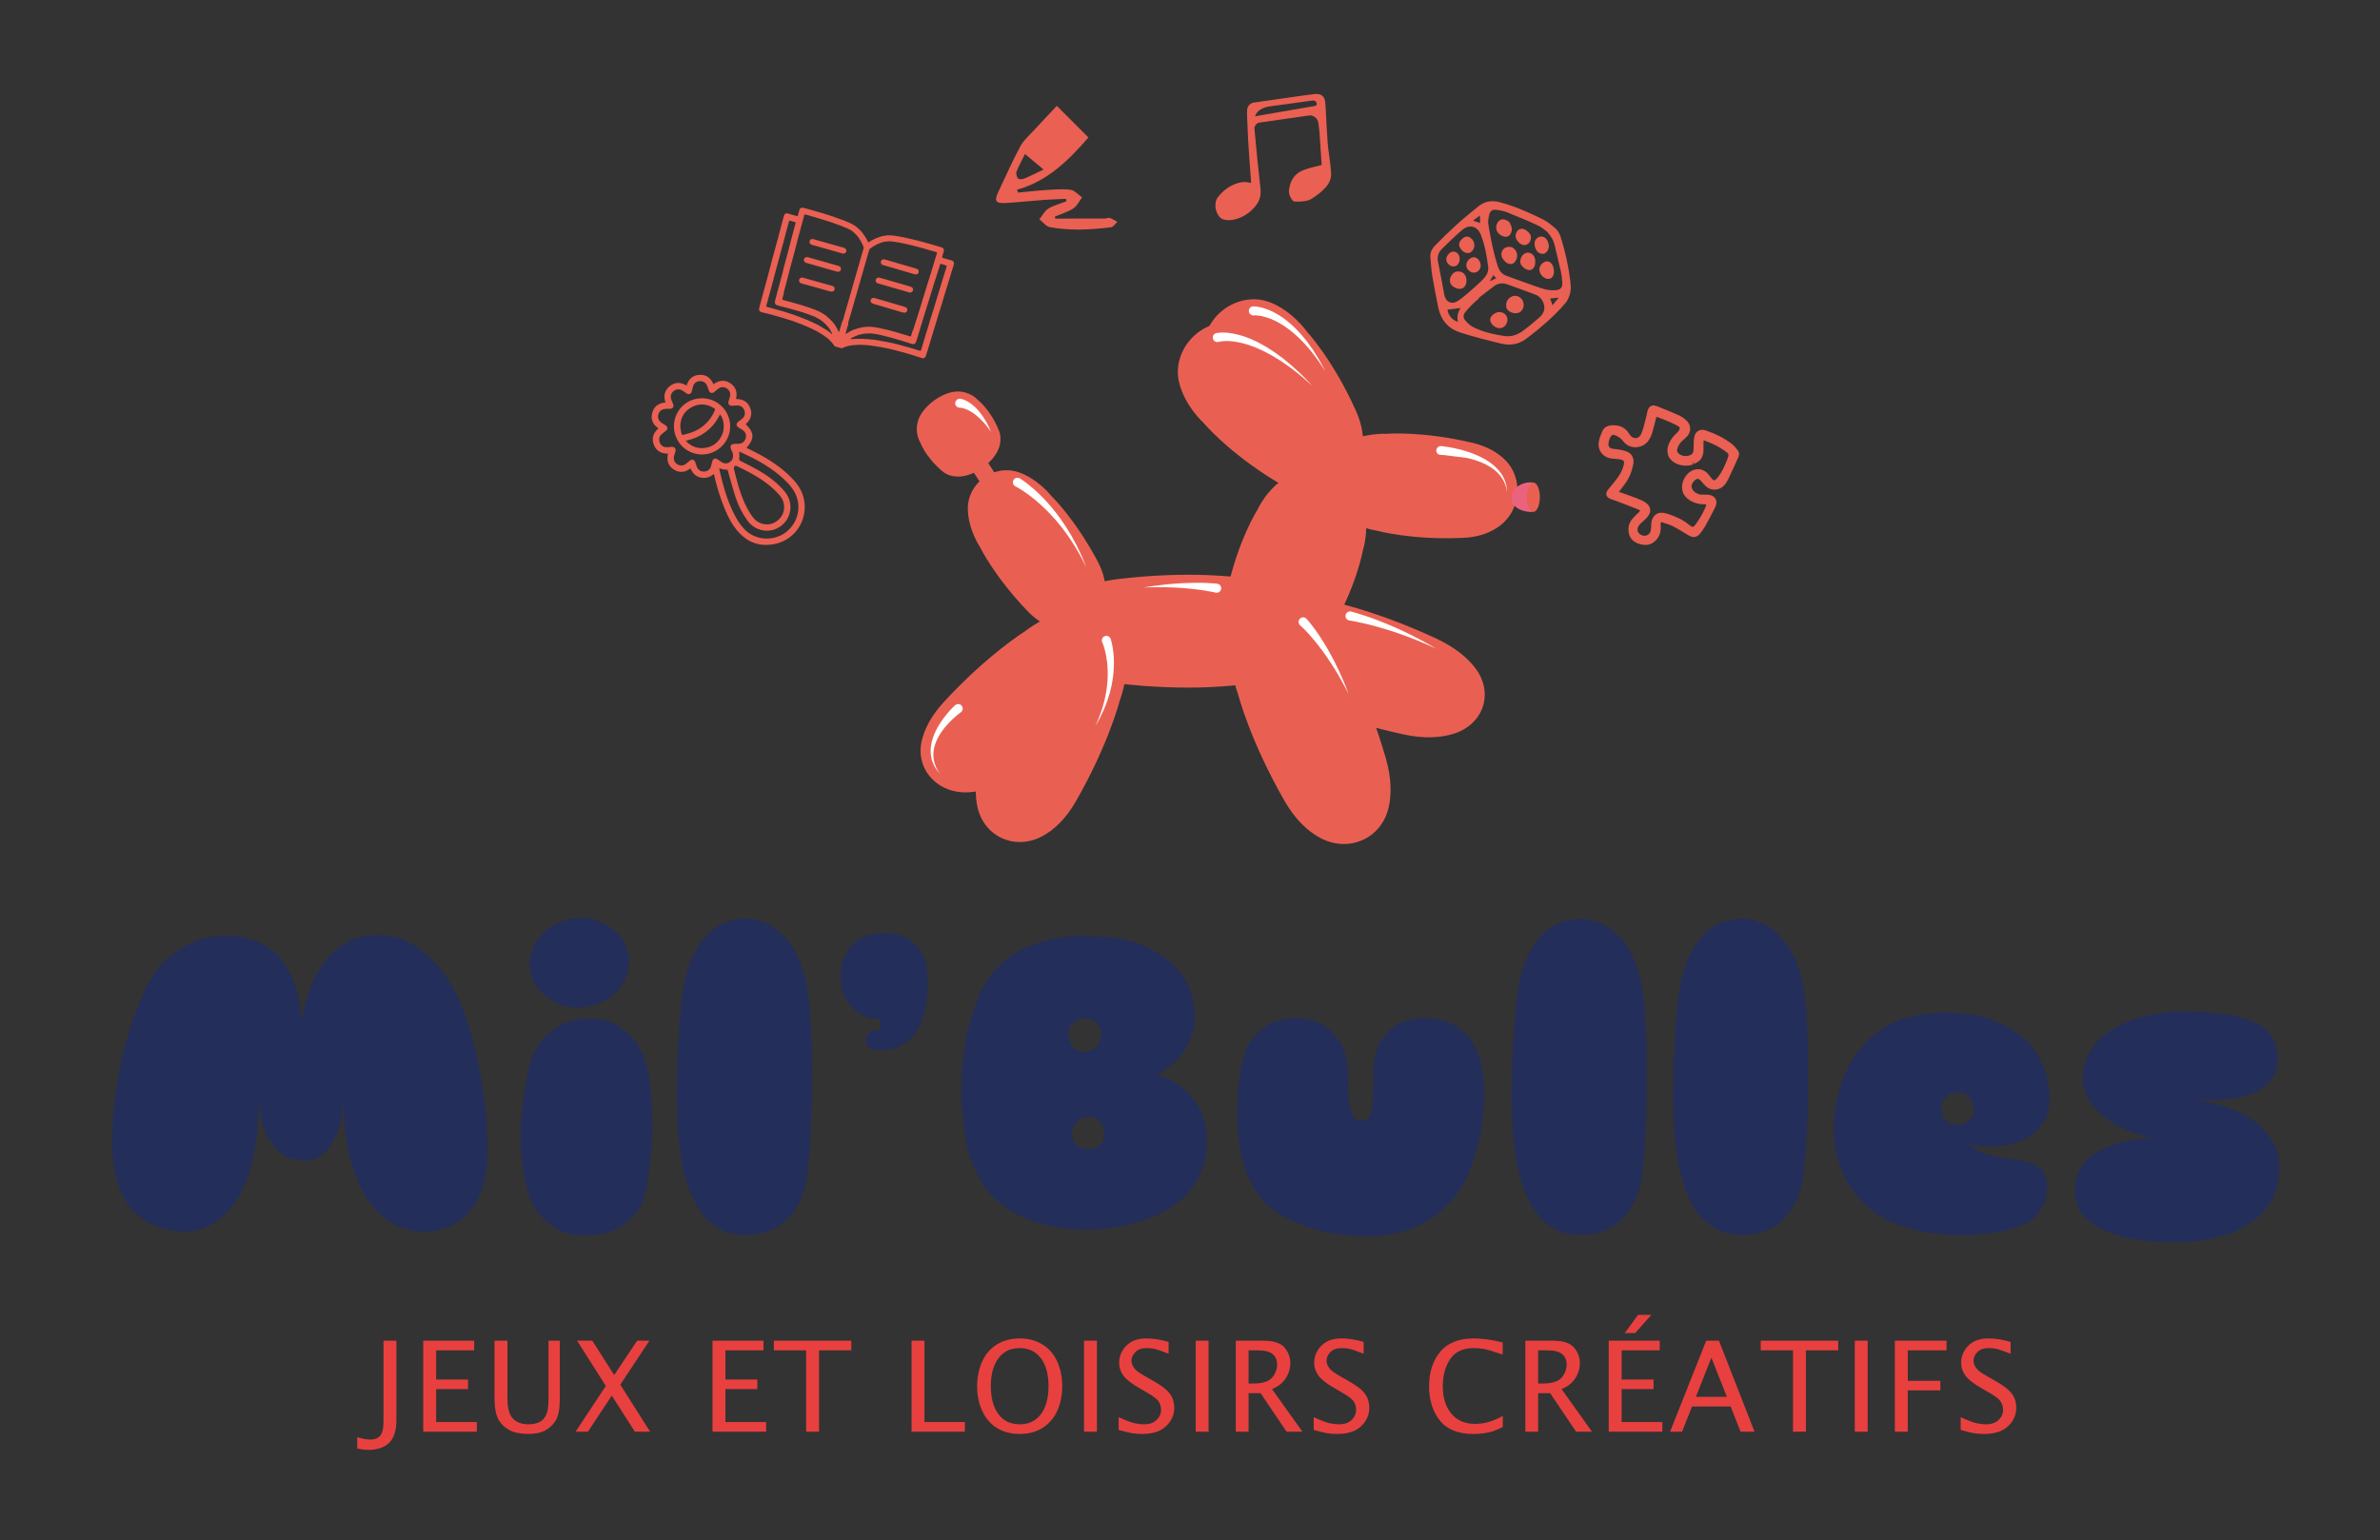 <?xml version="1.0" encoding="utf-8"?>
<!-- Generator: Adobe Illustrator 16.0.0, SVG Export Plug-In . SVG Version: 6.00 Build 0)  -->
<!DOCTYPE svg PUBLIC "-//W3C//DTD SVG 1.0//EN" "http://www.w3.org/TR/2001/REC-SVG-20010904/DTD/svg10.dtd">
<svg version="1.0" id="Calque_1" xmlns="http://www.w3.org/2000/svg" xmlns:xlink="http://www.w3.org/1999/xlink" x="0px" y="0px"
	 width="412.89px" height="267.276px" viewBox="0 0 412.89 267.276" enable-background="new 0 0 412.89 267.276"
	 xml:space="preserve">
<rect x="0" y="0" width="412.89" height="267.276" fill="#333333" stroke="none"/>
<g>
	<defs>
		<rect id="SVGID_1_" width="412.89" height="267.276"/>
	</defs>
	<clipPath id="SVGID_2_">
		<use xlink:href="#SVGID_1_"  overflow="visible"/>
	</clipPath>
	<g clip-path="url(#SVGID_2_)">
		<defs>
			<rect id="SVGID_3_" x="159.047" y="51.932" width="108.093" height="94.521"/>
		</defs>
		<clipPath id="SVGID_4_">
			<use xlink:href="#SVGID_3_"  overflow="visible"/>
		</clipPath>
		<g clip-path="url(#SVGID_4_)">
			<g>
				<defs>
					<rect id="SVGID_5_" x="213.385" y="103.355" width="27.857" height="43.098"/>
				</defs>
				<clipPath id="SVGID_6_">
					<use xlink:href="#SVGID_5_"  overflow="visible"/>
				</clipPath>
				<g clip-path="url(#SVGID_6_)">
					<defs>
						<rect id="SVGID_7_" x="213.385" y="103.356" width="27.858" height="43.096"/>
					</defs>
					<clipPath id="SVGID_8_">
						<use xlink:href="#SVGID_7_"  overflow="visible"/>
					</clipPath>
					<path clip-path="url(#SVGID_8_)" fill="#E96052" d="M214.787,120.471c0,0-2.001-5.179-1.222-10.124
						c0.978-6.2,7.591-9.003,12.726-5.392c4.095,2.88,6.424,7.919,6.424,7.919s4.32,6.981,7.687,18.645
						c1.025,3.55,1.006,6.369,0.51,8.561c-1.249,5.505-7.029,7.975-11.956,5.272c-2.049-1.123-4.218-3.071-6.119-6.39
						C216.798,128.43,214.787,120.471,214.787,120.471"/>
				</g>
			</g>
		</g>
		<g clip-path="url(#SVGID_4_)">
			<g>
				<defs>
					<rect id="SVGID_9_" x="213.712" y="103.199" width="43.867" height="24.739"/>
				</defs>
				<clipPath id="SVGID_10_">
					<use xlink:href="#SVGID_9_"  overflow="visible"/>
				</clipPath>
				<g clip-path="url(#SVGID_10_)">
					<defs>
						<rect id="SVGID_11_" x="213.712" y="103.2" width="43.866" height="24.738"/>
					</defs>
					<clipPath id="SVGID_12_">
						<use xlink:href="#SVGID_11_"  overflow="visible"/>
					</clipPath>
					<path clip-path="url(#SVGID_12_)" fill="#E96052" d="M224.274,121.178c0,0-5.208-1.923-8.459-5.59
						c-4.075-4.597-1.966-10.878,4.06-12.083c4.805-0.961,10.116,0.649,10.116,0.649s8.061,1.488,19.06,6.593
						c3.349,1.554,5.474,3.355,6.818,5.084c3.373,4.341,1.547,9.841-3.658,11.483c-2.161,0.682-5.027,0.923-8.763,0.113
						C231.598,124.857,224.274,121.178,224.274,121.178"/>
				</g>
			</g>
		</g>
		<g clip-path="url(#SVGID_4_)">
			<g>
				<defs>
					<rect id="SVGID_13_" x="212.579" y="81.659" width="24.433" height="33.304"/>
				</defs>
				<clipPath id="SVGID_14_">
					<use xlink:href="#SVGID_13_"  overflow="visible"/>
				</clipPath>
				<g clip-path="url(#SVGID_14_)">
					<defs>
						<rect id="SVGID_15_" x="212.58" y="81.66" width="24.431" height="33.303"/>
					</defs>
					<clipPath id="SVGID_16_">
						<use xlink:href="#SVGID_15_"  overflow="visible"/>
					</clipPath>
					<path clip-path="url(#SVGID_16_)" fill="#E96052" d="M218.139,88.476c0,0,1.672-3.822,5.309-5.837
						c4.56-2.527,11.304,0.083,12.974,5.02c1.333,3.939-0.004,7.891-0.004,7.891s-1.023,6.139-5.652,14.055
						c-1.409,2.41-3.159,3.818-4.886,4.618c-4.338,2.011-10.243-0.259-12.317-4.614c-0.86-1.809-1.307-4.108-0.706-6.934
						C214.763,93.704,218.139,88.476,218.139,88.476"/>
				</g>
			</g>
		</g>
		<g clip-path="url(#SVGID_4_)">
			<g>
				<defs>
					<rect id="SVGID_17_" x="204.335" y="55.995" width="32.136" height="29.449"/>
				</defs>
				<clipPath id="SVGID_18_">
					<use xlink:href="#SVGID_17_"  overflow="visible"/>
				</clipPath>
				<g clip-path="url(#SVGID_18_)">
					<defs>
						<rect id="SVGID_19_" x="204.335" y="55.995" width="32.135" height="29.449"/>
					</defs>
					<clipPath id="SVGID_20_">
						<use xlink:href="#SVGID_19_"  overflow="visible"/>
					</clipPath>
					<path clip-path="url(#SVGID_20_)" fill="#E96052" d="M208.838,73.422c0,0-3.309-2.96-4.294-7.101
						c-1.235-5.191,3.199-10.555,8.53-10.319c4.252,0.189,7.782,2.883,7.782,2.883s5.772,3.196,12.305,10.419
						c1.989,2.199,2.894,4.351,3.208,6.26c0.788,4.796-3.08,9.498-7.948,9.852c-2.021,0.147-4.412-0.274-7.035-1.868
						C213.064,78.491,208.838,73.422,208.838,73.422"/>
				</g>
			</g>
		</g>
		<g clip-path="url(#SVGID_4_)">
			<g>
				<defs>
					<rect id="SVGID_21_" x="208.895" y="51.932" width="27.572" height="33.441"/>
				</defs>
				<clipPath id="SVGID_22_">
					<use xlink:href="#SVGID_21_"  overflow="visible"/>
				</clipPath>
				<g clip-path="url(#SVGID_22_)">
					<defs>
						<rect id="SVGID_23_" x="208.896" y="51.932" width="27.57" height="33.441"/>
					</defs>
					<clipPath id="SVGID_24_">
						<use xlink:href="#SVGID_23_"  overflow="visible"/>
					</clipPath>
					<path clip-path="url(#SVGID_24_)" fill="#E96052" d="M210.823,67.682c0,0-2.234-3.837-1.893-8.08
						c0.429-5.319,6.303-9.051,11.3-7.181c3.985,1.493,6.512,5.144,6.512,5.144s4.504,4.823,8.487,13.71
						c1.213,2.705,1.409,5.032,1.116,6.945c-0.729,4.804-5.859,8.083-10.599,6.916c-1.969-0.484-4.113-1.623-6.115-3.948
						C213.277,73.808,210.823,67.682,210.823,67.682"/>
				</g>
			</g>
		</g>
		<g clip-path="url(#SVGID_4_)">
			<g>
				<defs>
					<rect id="SVGID_25_" x="229.521" y="75.218" width="33.729" height="18.176"/>
				</defs>
				<clipPath id="SVGID_26_">
					<use xlink:href="#SVGID_25_"  overflow="visible"/>
				</clipPath>
				<g clip-path="url(#SVGID_26_)">
					<defs>
						<rect id="SVGID_27_" x="229.522" y="75.218" width="33.729" height="18.176"/>
					</defs>
					<clipPath id="SVGID_28_">
						<use xlink:href="#SVGID_27_"  overflow="visible"/>
					</clipPath>
					<path clip-path="url(#SVGID_28_)" fill="#E96052" d="M238.971,92.104c0,0-4.089-0.537-7.018-3.117
						c-3.672-3.235-3.093-9.443,1.114-11.944c3.354-1.994,7.473-1.766,7.473-1.766s6.1-0.524,14.897,1.56
						c2.677,0.635,4.501,1.779,5.743,3.039c3.122,3.166,2.63,8.598-0.912,11.304c-1.473,1.124-3.524,2.011-6.369,2.145
						C244.869,93.747,238.971,92.104,238.971,92.104"/>
				</g>
			</g>
		</g>
		<g clip-path="url(#SVGID_4_)">
			<g>
				<defs>
					<rect id="SVGID_29_" x="169.279" y="105.433" width="26.295" height="40.677"/>
				</defs>
				<clipPath id="SVGID_30_">
					<use xlink:href="#SVGID_29_"  overflow="visible"/>
				</clipPath>
				<g clip-path="url(#SVGID_30_)">
					<defs>
						<rect id="SVGID_31_" x="169.279" y="105.434" width="26.295" height="40.676"/>
					</defs>
					<clipPath id="SVGID_32_">
						<use xlink:href="#SVGID_31_"  overflow="visible"/>
					</clipPath>
					<path clip-path="url(#SVGID_32_)" fill="#E96052" d="M194.251,121.587c0,0,1.889-4.888,1.153-9.555
						c-0.922-5.852-7.165-8.497-12.011-5.089c-3.866,2.718-6.064,7.475-6.064,7.475s-4.078,6.589-7.257,17.598
						c-0.967,3.35-0.95,6.011-0.48,8.079c1.179,5.195,6.634,7.525,11.285,4.976c1.933-1.059,3.98-2.897,5.776-6.031
						C192.353,129.1,194.251,121.587,194.251,121.587"/>
				</g>
			</g>
		</g>
		<g clip-path="url(#SVGID_4_)">
			<g>
				<defs>
					<rect id="SVGID_33_" x="159.706" y="105.446" width="35.831" height="32.05"/>
				</defs>
				<clipPath id="SVGID_34_">
					<use xlink:href="#SVGID_33_"  overflow="visible"/>
				</clipPath>
				<g clip-path="url(#SVGID_34_)">
					<defs>
						<rect id="SVGID_35_" x="159.706" y="105.446" width="35.831" height="32.05"/>
					</defs>
					<clipPath id="SVGID_36_">
						<use xlink:href="#SVGID_35_"  overflow="visible"/>
					</clipPath>
					<path clip-path="url(#SVGID_36_)" fill="#E96052" d="M190.088,122.667c0,0,3.786-3.45,5.105-7.784
						c1.651-5.433-2.876-10.275-8.711-9.314c-4.654,0.766-8.665,3.976-8.665,3.976s-6.49,4.023-14.046,12.234
						c-2.299,2.499-3.414,4.805-3.868,6.784c-1.141,4.972,2.806,9.218,8.1,8.919c2.2-0.124,4.835-0.875,7.791-2.847
						C185.178,128.379,190.088,122.667,190.088,122.667"/>
				</g>
			</g>
		</g>
		<g clip-path="url(#SVGID_4_)">
			<g>
				<defs>
					<rect id="SVGID_37_" x="181.52" y="99.733" width="48.465" height="19.579"/>
				</defs>
				<clipPath id="SVGID_38_">
					<use xlink:href="#SVGID_37_"  overflow="visible"/>
				</clipPath>
				<g clip-path="url(#SVGID_38_)">
					<defs>
						<rect id="SVGID_39_" x="181.521" y="99.733" width="48.464" height="19.579"/>
					</defs>
					<clipPath id="SVGID_40_">
						<use xlink:href="#SVGID_39_"  overflow="visible"/>
					</clipPath>
					<path clip-path="url(#SVGID_40_)" fill="#E96052" d="M215.448,118.763c0,0,7.646-0.254,12.219-4.334
						c3.097-2.762,3.09-7.096-0.013-9.854c-4.585-4.076-12.241-4.314-12.241-4.314s-8.677-1.332-21.562,0.232
						c-3.922,0.477-6.688,1.674-8.635,3.08c-4.892,3.531-4.901,7.934-0.179,11.654c1.962,1.545,4.787,2.864,8.848,3.349
						C206.776,120.113,215.448,118.763,215.448,118.763"/>
				</g>
			</g>
		</g>
		<path clip-path="url(#SVGID_4_)" fill="#FFFFFF" d="M254.465,79.458c0.41,0.093,0.834,0.196,1.255,0.328
			c0.424,0.124,0.844,0.278,1.26,0.444c0.41,0.177,0.818,0.362,1.198,0.584c0.386,0.212,0.738,0.462,1.07,0.718
			c0.163,0.131,0.312,0.272,0.465,0.405c0.138,0.146,0.281,0.284,0.406,0.43c0.116,0.152,0.244,0.292,0.345,0.443
			c0.098,0.154,0.203,0.296,0.284,0.445c0.079,0.15,0.153,0.294,0.227,0.432c0.057,0.144,0.111,0.281,0.163,0.41
			c0.101,0.259,0.146,0.499,0.208,0.691c0.068,0.397,0.107,0.623,0.107,0.623s-0.015-0.23-0.041-0.635
			c-0.04-0.198-0.062-0.447-0.137-0.722c-0.039-0.137-0.08-0.284-0.123-0.438c-0.058-0.15-0.12-0.307-0.184-0.472
			c-0.068-0.163-0.162-0.323-0.247-0.495c-0.089-0.17-0.205-0.33-0.313-0.504c-0.115-0.169-0.25-0.329-0.382-0.501
			c-0.145-0.158-0.288-0.325-0.447-0.482c-0.321-0.31-0.67-0.617-1.056-0.885c-0.378-0.28-0.789-0.522-1.205-0.755
			c-0.42-0.223-0.848-0.433-1.28-0.611c-0.43-0.187-0.864-0.341-1.285-0.485c-0.845-0.284-1.65-0.486-2.346-0.638
			c-0.697-0.151-1.284-0.245-1.7-0.303c-0.209-0.026-0.374-0.047-0.486-0.061c-0.117-0.012-0.181-0.018-0.181-0.018
			c-0.433-0.043-0.818,0.273-0.861,0.706c-0.043,0.433,0.272,0.784,0.706,0.828c0.027,0.003,0.056-0.031,0.082-0.031h0.013
			c0,0,0.053,0.034,0.15,0.033c0.104,0.002,0.256,0.022,0.448,0.026"/>
		<path clip-path="url(#SVGID_4_)" fill="#FFFFFF" d="M217.537,54.733c0,0,0.079-0.007,0.149-0.007
			c0.036-0.004,0.098-0.003,0.178,0.001c0.076,0.004,0.162,0.001,0.266,0.015c0.103,0.011,0.216,0.023,0.34,0.037
			c0.125,0.022,0.26,0.046,0.404,0.072c0.145,0.021,0.298,0.072,0.46,0.11c0.163,0.038,0.334,0.085,0.508,0.151
			c0.176,0.062,0.362,0.116,0.549,0.192c0.188,0.08,0.379,0.163,0.578,0.248c0.202,0.077,0.393,0.196,0.597,0.299
			c0.199,0.112,0.416,0.204,0.614,0.338c0.401,0.26,0.834,0.506,1.23,0.824c0.204,0.152,0.408,0.305,0.614,0.459l0.587,0.508
			c0.194,0.172,0.396,0.338,0.584,0.515c0.184,0.184,0.365,0.367,0.547,0.55c0.182,0.182,0.361,0.363,0.539,0.542
			c0.166,0.191,0.329,0.379,0.49,0.565s0.319,0.369,0.475,0.548c0.078,0.089,0.154,0.178,0.229,0.266
			c0.072,0.092,0.142,0.183,0.208,0.273c0.275,0.361,0.533,0.702,0.772,1.017c0.247,0.31,0.438,0.618,0.619,0.884
			c0.178,0.269,0.334,0.502,0.462,0.695c0.257,0.385,0.403,0.606,0.403,0.606s-0.126-0.233-0.345-0.64
			c-0.11-0.205-0.245-0.453-0.396-0.737c-0.156-0.284-0.32-0.61-0.538-0.944c-0.21-0.339-0.438-0.706-0.68-1.094
			c-0.061-0.097-0.123-0.196-0.185-0.295c-0.068-0.096-0.137-0.193-0.207-0.291c-0.14-0.195-0.283-0.396-0.428-0.599
			c-0.146-0.204-0.295-0.411-0.446-0.62c-0.164-0.2-0.33-0.402-0.498-0.606c-0.168-0.203-0.338-0.409-0.508-0.616
			c-0.178-0.2-0.369-0.39-0.553-0.587l-0.562-0.584c-0.201-0.182-0.4-0.362-0.598-0.541c-0.387-0.372-0.82-0.678-1.225-0.995
			c-0.198-0.163-0.424-0.286-0.628-0.427c-0.212-0.133-0.406-0.279-0.622-0.386c-0.21-0.115-0.414-0.226-0.611-0.334
			c-0.2-0.104-0.405-0.186-0.597-0.274c-0.19-0.091-0.381-0.164-0.564-0.226c-0.185-0.063-0.354-0.135-0.526-0.178
			c-0.168-0.047-0.327-0.091-0.474-0.131c-0.151-0.031-0.291-0.06-0.417-0.086c-0.124-0.028-0.245-0.038-0.348-0.052
			c-0.099-0.015-0.189-0.025-0.277-0.028c-0.15-0.006-0.23-0.009-0.23-0.009c-0.435-0.018-0.803,0.321-0.819,0.756
			c-0.019,0.436,0.32,0.803,0.756,0.82c0.031,0.002,0.062,0.001,0.094-0.001L217.537,54.733z"/>
		<path clip-path="url(#SVGID_4_)" fill="#FFFFFF" d="M211.405,59.325c0,0,0.018-0.005,0.053-0.015
			c0.024-0.006,0.062-0.014,0.109-0.026c0.038-0.012,0.115-0.023,0.2-0.037c0.086-0.015,0.185-0.031,0.303-0.038
			c0.229-0.03,0.52-0.032,0.854-0.038c0.337,0.021,0.722,0.026,1.141,0.094c0.422,0.038,0.873,0.151,1.354,0.246
			c0.238,0.061,0.481,0.136,0.732,0.205c0.125,0.035,0.252,0.072,0.379,0.107c0.127,0.041,0.252,0.091,0.38,0.136
			c0.256,0.093,0.517,0.188,0.78,0.284c0.262,0.099,0.518,0.226,0.781,0.339c0.263,0.121,0.532,0.227,0.792,0.362
			c0.259,0.136,0.519,0.273,0.778,0.41c0.528,0.261,1.025,0.579,1.521,0.882c0.247,0.154,0.498,0.297,0.734,0.456
			c0.234,0.164,0.466,0.325,0.693,0.484c0.452,0.323,0.907,0.613,1.3,0.94c0.402,0.315,0.782,0.614,1.133,0.89
			c0.358,0.268,0.655,0.549,0.932,0.786c0.272,0.239,0.512,0.448,0.708,0.62c0.393,0.344,0.617,0.541,0.617,0.541
			s-0.208-0.215-0.57-0.59c-0.183-0.188-0.403-0.416-0.656-0.678c-0.256-0.259-0.532-0.566-0.867-0.864
			c-0.33-0.305-0.686-0.637-1.063-0.987c-0.368-0.362-0.802-0.691-1.232-1.055c-0.217-0.18-0.438-0.363-0.661-0.548
			c-0.227-0.181-0.47-0.348-0.708-0.525c-0.479-0.35-0.961-0.716-1.48-1.029c-0.255-0.163-0.512-0.327-0.766-0.489
			c-0.257-0.161-0.527-0.295-0.79-0.442c-0.264-0.141-0.52-0.294-0.787-0.421c-0.269-0.124-0.533-0.246-0.795-0.367
			c-0.131-0.059-0.259-0.122-0.39-0.176c-0.133-0.05-0.265-0.1-0.395-0.149c-0.262-0.096-0.516-0.197-0.768-0.283
			c-0.514-0.148-0.995-0.309-1.461-0.394c-0.458-0.112-0.896-0.157-1.281-0.211c-0.393-0.027-0.735-0.051-1.027-0.039
			c-0.144-0.002-0.276,0.007-0.393,0.017c-0.116,0.01-0.21,0.015-0.309,0.032c-0.197,0.029-0.258,0.044-0.258,0.044l-0.016,0.003
			c-0.423,0.101-0.684,0.525-0.582,0.948c0.1,0.423,0.523,0.684,0.946,0.584C211.382,59.331,211.396,59.328,211.405,59.325"/>
		<path clip-path="url(#SVGID_4_)" fill="#FFFFFF" d="M211.154,101.282c0,0-0.052-0.006-0.148-0.016
			c-0.099-0.009-0.24-0.022-0.422-0.038c-0.356-0.029-0.862-0.058-1.467-0.08c-0.604-0.016-1.306-0.031-2.058-0.016
			c-0.75,0.007-1.549,0.042-2.346,0.085c-0.397,0.028-0.795,0.056-1.186,0.083c-0.391,0.035-0.775,0.07-1.147,0.103
			c-0.741,0.082-1.432,0.158-2.022,0.243c-0.591,0.074-1.079,0.158-1.422,0.21l-0.538,0.085c0,0,0.198-0.006,0.544-0.017
			c0.347-0.01,0.841-0.033,1.434-0.033c0.593-0.011,1.284-0.001,2.024,0.01c0.369,0.013,0.75,0.025,1.138,0.039
			c0.387,0.021,0.78,0.042,1.173,0.063c0.785,0.056,1.568,0.119,2.296,0.203c0.731,0.077,1.408,0.177,1.985,0.263
			c0.576,0.094,1.054,0.181,1.381,0.249c0.161,0.036,0.287,0.063,0.373,0.082c0.085,0.02,0.131,0.031,0.131,0.031l0.01,0.002
			c0.424,0.1,0.849-0.162,0.948-0.586c0.101-0.423-0.16-0.848-0.586-0.948C211.221,101.291,211.186,101.285,211.154,101.282"/>
		<path clip-path="url(#SVGID_4_)" fill="#FFFFFF" d="M225.562,108.515c0,0,0.04,0.036,0.115,0.102
			c0.067,0.059,0.184,0.169,0.321,0.301c0.141,0.136,0.31,0.303,0.499,0.502c0.193,0.195,0.402,0.427,0.633,0.677
			c0.453,0.509,0.972,1.117,1.502,1.794c0.268,0.336,0.528,0.696,0.803,1.055c0.262,0.369,0.534,0.74,0.794,1.12
			c0.255,0.383,0.52,0.761,0.764,1.144c0.241,0.385,0.486,0.76,0.711,1.13c0.222,0.373,0.437,0.733,0.64,1.075
			c0.193,0.347,0.379,0.675,0.548,0.978c0.346,0.604,0.601,1.124,0.791,1.483c0.187,0.361,0.295,0.566,0.295,0.566
			s-0.085-0.215-0.233-0.594c-0.151-0.377-0.351-0.924-0.631-1.563c-0.138-0.321-0.287-0.668-0.445-1.036
			c-0.168-0.364-0.344-0.748-0.525-1.146c-0.188-0.395-0.394-0.798-0.595-1.211c-0.204-0.413-0.431-0.822-0.647-1.237
			c-0.222-0.412-0.458-0.817-0.684-1.22c-0.24-0.395-0.468-0.79-0.704-1.162c-0.468-0.749-0.935-1.431-1.35-2.009
			c-0.212-0.286-0.402-0.551-0.585-0.779c-0.178-0.23-0.34-0.428-0.475-0.591c-0.139-0.164-0.242-0.286-0.328-0.38
			c-0.08-0.086-0.122-0.132-0.122-0.132c-0.294-0.322-0.792-0.344-1.113-0.05s-0.344,0.792-0.05,1.113
			c0.02,0.021,0.038,0.04,0.06,0.058L225.562,108.515z"/>
		<path clip-path="url(#SVGID_4_)" fill="#FFFFFF" d="M234.1,107.667c0,0,0.06,0.009,0.171,0.026
			c0.111,0.02,0.275,0.048,0.483,0.083c0.421,0.079,1.024,0.198,1.748,0.364c0.722,0.168,1.564,0.374,2.461,0.628
			c0.449,0.121,0.911,0.26,1.38,0.401c0.47,0.137,0.941,0.299,1.417,0.448c0.471,0.162,0.943,0.323,1.407,0.482
			c0.461,0.17,0.915,0.337,1.354,0.498c0.436,0.172,0.857,0.338,1.257,0.495c0.401,0.154,0.771,0.321,1.117,0.465
			c0.345,0.149,0.665,0.276,0.94,0.406c0.278,0.127,0.521,0.237,0.72,0.327c0.398,0.182,0.627,0.286,0.627,0.286
			s-0.217-0.126-0.596-0.345c-0.19-0.11-0.421-0.244-0.685-0.397c-0.264-0.157-0.569-0.315-0.899-0.498
			c-0.331-0.178-0.687-0.382-1.072-0.575c-0.385-0.197-0.79-0.405-1.21-0.62c-0.424-0.206-0.863-0.418-1.309-0.634
			c-0.452-0.206-0.91-0.415-1.369-0.624c-0.464-0.197-0.922-0.408-1.384-0.592c-0.459-0.189-0.913-0.376-1.356-0.544
			c-0.882-0.347-1.719-0.64-2.439-0.885c-0.724-0.242-1.333-0.427-1.765-0.551c-0.22-0.061-0.392-0.108-0.51-0.14
			c-0.118-0.031-0.181-0.047-0.181-0.047c-0.421-0.109-0.852,0.145-0.96,0.566s0.145,0.851,0.566,0.96
			c0.025,0.006,0.049,0.011,0.074,0.015L234.1,107.667z"/>
		<path clip-path="url(#SVGID_4_)" fill="#FFFFFF" d="M191.222,111.455c0,0,0.021,0.049,0.06,0.143
			c0.036,0.077,0.088,0.224,0.154,0.405c0.057,0.188,0.138,0.412,0.206,0.682c0.077,0.266,0.144,0.574,0.216,0.912
			c0.064,0.338,0.131,0.708,0.179,1.103c0.047,0.396,0.095,0.815,0.109,1.252c0.036,0.437,0.023,0.889,0.022,1.351
			c-0.002,0.462-0.055,0.929-0.079,1.4c-0.06,0.467-0.118,0.936-0.187,1.396c-0.093,0.458-0.184,0.908-0.272,1.344
			c-0.117,0.43-0.23,0.847-0.337,1.241c-0.11,0.395-0.255,0.755-0.367,1.096c-0.118,0.339-0.219,0.653-0.342,0.918
			c-0.115,0.268-0.215,0.503-0.297,0.696c-0.165,0.387-0.259,0.608-0.259,0.608s0.116-0.21,0.32-0.578
			c0.102-0.185,0.225-0.409,0.368-0.666c0.15-0.253,0.283-0.556,0.437-0.884c0.148-0.33,0.331-0.68,0.483-1.067
			c0.15-0.39,0.308-0.8,0.472-1.224c0.136-0.436,0.276-0.887,0.419-1.345c0.119-0.464,0.229-0.941,0.34-1.419
			c0.076-0.483,0.18-0.965,0.232-1.446c0.051-0.482,0.112-0.958,0.123-1.421c0.031-0.464,0.026-0.913,0.02-1.341
			c-0.007-0.428-0.039-0.833-0.071-1.207c-0.04-0.374-0.079-0.718-0.134-1.022c-0.044-0.304-0.108-0.57-0.153-0.789
			c-0.055-0.221-0.095-0.391-0.138-0.525c-0.037-0.118-0.057-0.182-0.057-0.182c-0.129-0.415-0.571-0.647-0.987-0.518
			c-0.415,0.129-0.647,0.57-0.518,0.986c0.007,0.025,0.017,0.05,0.027,0.074L191.222,111.455z"/>
		<g clip-path="url(#SVGID_4_)">
			<g>
				<defs>
					<rect id="SVGID_41_" x="167.902" y="81.596" width="23.902" height="27.731"/>
				</defs>
				<clipPath id="SVGID_42_">
					<use xlink:href="#SVGID_41_"  overflow="visible"/>
				</clipPath>
				<g clip-path="url(#SVGID_42_)">
					<defs>
						<rect id="SVGID_43_" x="167.902" y="81.596" width="23.902" height="27.731"/>
					</defs>
					<clipPath id="SVGID_44_">
						<use xlink:href="#SVGID_43_"  overflow="visible"/>
					</clipPath>
					<path clip-path="url(#SVGID_44_)" fill="#E96052" d="M170.052,95.005c0,0-2.117-3.148-2.149-6.715
						c-0.041-4.472,4.507-7.779,8.748-6.363c3.384,1.13,5.726,4.114,5.726,4.114s4.055,3.907,7.981,11.235
						c1.195,2.231,1.528,4.175,1.429,5.788c-0.246,4.049-4.217,6.953-8.194,6.119c-1.653-0.346-3.496-1.236-5.312-3.124
						C172.519,100.066,170.052,95.005,170.052,95.005"/>
				</g>
			</g>
		</g>
		<g clip-path="url(#SVGID_4_)">
			<g>
				<defs>
					<rect id="SVGID_45_" x="159.047" y="67.931" width="14.521" height="14.763"/>
				</defs>
				<clipPath id="SVGID_46_">
					<use xlink:href="#SVGID_45_"  overflow="visible"/>
				</clipPath>
				<g clip-path="url(#SVGID_46_)">
					<defs>
						<rect id="SVGID_47_" x="159.047" y="67.93" width="14.52" height="14.764"/>
					</defs>
					<clipPath id="SVGID_48_">
						<use xlink:href="#SVGID_47_"  overflow="visible"/>
					</clipPath>
					<path clip-path="url(#SVGID_48_)" fill="#E96052" d="M159.6,76.663c0,0-0.939-1.485-0.368-3.56
						c0.716-2.602,4.41-5.289,7.106-5.168c2.151,0.096,3.274,1.447,3.274,1.447s2.152,1.604,3.646,5.226
						c0.455,1.103,0.362,2.182,0.025,3.139c-0.844,2.404-4.072,4.758-6.683,4.934c-1.084,0.073-2.211-0.139-3.152-0.939
						C160.462,79.205,159.6,76.663,159.6,76.663"/>
				</g>
			</g>
		</g>
		<path clip-path="url(#SVGID_4_)" fill="#FFFFFF" d="M176.172,84.398c0,0,0.062,0.032,0.178,0.093
			c0.106,0.054,0.279,0.157,0.495,0.281c0.213,0.136,0.477,0.291,0.77,0.495c0.297,0.193,0.621,0.433,0.976,0.692
			c0.348,0.269,0.73,0.559,1.115,0.889c0.387,0.327,0.793,0.676,1.193,1.062c0.413,0.371,0.808,0.789,1.218,1.206
			c0.41,0.417,0.79,0.875,1.192,1.316c0.375,0.463,0.75,0.927,1.12,1.383c0.346,0.476,0.687,0.944,1.017,1.398
			c0.307,0.47,0.604,0.925,0.885,1.356c0.285,0.43,0.51,0.863,0.741,1.25c0.224,0.391,0.442,0.744,0.599,1.075
			c0.166,0.327,0.311,0.612,0.431,0.847c0.239,0.47,0.375,0.739,0.375,0.739s-0.114-0.279-0.314-0.767
			c-0.1-0.244-0.222-0.541-0.361-0.882c-0.13-0.345-0.32-0.714-0.512-1.125c-0.2-0.407-0.391-0.862-0.642-1.318
			c-0.248-0.458-0.51-0.942-0.781-1.442c-0.297-0.486-0.603-0.988-0.915-1.499c-0.334-0.496-0.676-1.001-1.025-1.501
			c-0.371-0.482-0.723-0.984-1.109-1.446c-0.385-0.462-0.757-0.925-1.152-1.343c-0.38-0.432-0.771-0.829-1.146-1.202
			c-0.373-0.376-0.746-0.711-1.089-1.024c-0.351-0.303-0.672-0.584-0.972-0.816c-0.293-0.241-0.566-0.434-0.785-0.599
			c-0.229-0.159-0.402-0.283-0.542-0.37c-0.128-0.08-0.196-0.123-0.196-0.123c-0.368-0.233-0.854-0.123-1.087,0.244
			c-0.232,0.368-0.123,0.855,0.245,1.087c0.018,0.011,0.036,0.022,0.054,0.031L176.172,84.398z"/>
		<path clip-path="url(#SVGID_4_)" fill="#FFFFFF" d="M166.534,70.728c0,0,0.041,0.023,0.045,0.02
			c0.002-0.004,0.024,0.008,0.053,0.01c0.028,0.001,0.058,0.006,0.098,0.012c0.077,0.007,0.176,0.028,0.292,0.051
			c0.115,0.032,0.25,0.06,0.396,0.117c0.146,0.046,0.303,0.116,0.471,0.19c0.165,0.079,0.34,0.17,0.517,0.274
			c0.174,0.11,0.361,0.216,0.535,0.351c0.09,0.065,0.18,0.13,0.271,0.196l0.261,0.216c0.179,0.142,0.347,0.296,0.509,0.455
			c0.166,0.153,0.325,0.311,0.469,0.473c0.145,0.162,0.299,0.31,0.423,0.467c0.127,0.155,0.248,0.302,0.36,0.437
			c0.225,0.272,0.386,0.518,0.512,0.681c0.123,0.167,0.193,0.263,0.193,0.263s-0.049-0.108-0.134-0.296
			c-0.089-0.186-0.198-0.464-0.364-0.78c-0.083-0.159-0.172-0.331-0.267-0.512c-0.092-0.185-0.213-0.365-0.326-0.561
			c-0.112-0.196-0.24-0.392-0.379-0.587c-0.132-0.199-0.274-0.397-0.43-0.587l-0.23-0.288c-0.083-0.092-0.165-0.183-0.247-0.274
			c-0.159-0.186-0.341-0.349-0.511-0.514c-0.175-0.16-0.355-0.308-0.531-0.444c-0.18-0.131-0.354-0.255-0.527-0.355
			c-0.168-0.108-0.339-0.188-0.489-0.263c-0.155-0.069-0.295-0.127-0.418-0.167c-0.059-0.022-0.119-0.037-0.17-0.052
			c-0.049-0.014-0.094-0.026-0.147-0.035c-0.08-0.014-0.123-0.022-0.123-0.022c-0.429-0.078-0.841,0.208-0.918,0.638
			c-0.078,0.429,0.207,0.818,0.637,0.896c0.045,0.008,0.09-0.01,0.134-0.01H166.534z"/>
		<g clip-path="url(#SVGID_4_)">
			<g>
				<defs>
					<rect id="SVGID_49_" x="262.214" y="83.696" width="3.781" height="5.142"/>
				</defs>
				<clipPath id="SVGID_50_">
					<use xlink:href="#SVGID_49_"  overflow="visible"/>
				</clipPath>
				<g clip-path="url(#SVGID_50_)">
					<defs>
						<rect id="SVGID_51_" x="262.214" y="83.695" width="3.781" height="5.143"/>
					</defs>
					<clipPath id="SVGID_52_">
						<use xlink:href="#SVGID_51_"  overflow="visible"/>
					</clipPath>
					<path clip-path="url(#SVGID_52_)" fill="#EB627F" d="M265.995,83.732c0,0-1.708-0.334-3.104,1.018
						c-0.896,0.869-0.916,2.333,0.02,3.162c0.589,0.521,1.527,0.948,3.026,0.925C264.661,87.967,264.603,84.893,265.995,83.732"/>
				</g>
			</g>
		</g>
		<path clip-path="url(#SVGID_4_)" fill="#E96052" d="M264.864,86.277c0,1.406,0.51,2.545,1.138,2.545
			c0.629,0,1.138-1.139,1.138-2.545c0-1.406-0.509-2.545-1.138-2.545C265.374,83.732,264.864,84.872,264.864,86.277"/>
		<path clip-path="url(#SVGID_4_)" fill="#FFFFFF" d="M165.69,122.377c0,0-0.042,0.039-0.121,0.111
			c-0.072,0.072-0.179,0.177-0.314,0.31c-0.265,0.267-0.628,0.657-1.033,1.149c-0.805,0.98-1.799,2.392-2.354,4.019
			c-0.145,0.402-0.243,0.821-0.323,1.234c-0.064,0.417-0.107,0.83-0.092,1.231c0.003,0.2,0.013,0.396,0.043,0.586
			c0.017,0.191,0.055,0.375,0.097,0.552c0.033,0.179,0.09,0.346,0.144,0.508c0.047,0.163,0.112,0.314,0.178,0.457
			c0.114,0.292,0.275,0.532,0.395,0.753c0.147,0.205,0.266,0.389,0.378,0.529c0.233,0.274,0.366,0.43,0.366,0.43
			s-0.113-0.171-0.31-0.469c-0.094-0.151-0.189-0.345-0.307-0.561c-0.09-0.229-0.216-0.476-0.292-0.768
			c-0.046-0.143-0.09-0.292-0.115-0.451c-0.032-0.158-0.067-0.319-0.077-0.489c-0.019-0.169-0.034-0.341-0.028-0.519
			c-0.007-0.177,0.006-0.358,0.025-0.54c0.031-0.365,0.116-0.736,0.218-1.104c0.119-0.367,0.251-0.733,0.428-1.082
			c0.679-1.412,1.751-2.604,2.6-3.415c0.427-0.406,0.803-0.722,1.069-0.933c0.133-0.103,0.237-0.183,0.309-0.238
			c0.068-0.05,0.105-0.076,0.105-0.076l0.008-0.006c0.353-0.255,0.432-0.748,0.178-1.101c-0.255-0.353-0.748-0.433-1.101-0.177
			C165.739,122.335,165.712,122.357,165.69,122.377"/>
		<path clip-path="url(#SVGID_4_)" fill="#E96052" d="M172.594,86.364c0.281,0,0.566-0.079,0.819-0.244
			c0.694-0.453,0.889-1.383,0.436-2.077l-3.693-5.653c-0.453-0.694-1.382-0.889-2.076-0.436c-0.693,0.453-0.889,1.382-0.435,2.076
			l3.692,5.654C171.625,86.125,172.104,86.364,172.594,86.364"/>
	</g>
	<g clip-path="url(#SVGID_2_)">
		<defs>
			<rect id="SVGID_53_" width="412.89" height="267.276"/>
		</defs>
		<clipPath id="SVGID_54_">
			<use xlink:href="#SVGID_53_"  overflow="visible"/>
		</clipPath>
		<path clip-path="url(#SVGID_54_)" fill="#EA6052" d="M217.734,20.177c0.292-0.05,0.561-0.095,0.829-0.141
			c1.87-0.324,3.74-0.648,5.611-0.971c1.343-0.232,2.686-0.462,4.03-0.695c0.051-0.009,0.121-0.032,0.143-0.07
			c0.204-0.37-0.058-0.848-0.477-0.849c-0.272,0-0.547,0.043-0.817,0.08c-2.241,0.305-4.482,0.606-6.722,0.923
			c-0.646,0.092-1.274,0.267-1.817,0.657C218.147,19.375,217.888,19.718,217.734,20.177 M217.045,31.755
			c-0.037-0.536-0.072-1.044-0.108-1.552c-0.124-1.762-0.265-3.523-0.37-5.286c-0.097-1.674-0.159-3.351-0.228-5.026
			c-0.013-0.299,0.007-0.6,0.028-0.899c0.037-0.558,0.544-1.109,1.096-1.188c2.523-0.363,5.048-0.724,7.572-1.082
			c0.978-0.139,1.958-0.27,2.938-0.394c0.219-0.028,0.448-0.035,0.667-0.009c0.706,0.085,1.143,0.524,1.244,1.27
			c0.062,0.46,0.083,0.927,0.11,1.391c0.108,1.91,0.186,3.823,0.33,5.731c0.088,1.155,0.283,2.301,0.421,3.453
			c0.071,0.619,0.139,1.241,0.176,1.864c0.055,0.949-0.295,1.758-0.917,2.46c-0.714,0.805-1.564,1.446-2.471,2.01
			c-0.605,0.377-1.308,0.447-2.006,0.482c-0.261,0.013-0.523-0.008-0.783,0.005c-0.245,0.013-0.416-0.096-0.558-0.275
			c-0.439-0.561-0.657-1.173-0.545-1.904c0.237-1.55,0.979-2.708,2.48-3.289c0.479-0.185,0.978-0.326,1.474-0.464
			c0.552-0.154,1.111-0.282,1.677-0.423c0-0.07,0.003-0.126,0-0.182c-0.12-1.827-0.232-3.653-0.366-5.479
			c-0.042-0.571-0.127-1.139-0.213-1.705c-0.061-0.4-0.263-0.722-0.604-0.959c-0.312-0.216-0.627-0.32-1.021-0.263
			c-2.877,0.42-5.754,0.824-8.631,1.235c-0.414,0.059-0.854,0.605-0.816,1.021c0.165,1.777,0.325,3.555,0.506,5.331
			c0.164,1.618,0.362,3.232,0.521,4.85c0.06,0.607,0.099,1.223-0.076,1.825c-0.257,0.887-0.793,1.591-1.466,2.199
			c-0.928,0.838-1.993,1.413-3.23,1.639c-0.477,0.086-0.95,0.086-1.428-0.006c-0.453-0.088-0.804-0.323-1.046-0.707
			c-0.544-0.859-0.712-1.777-0.386-2.758c0.046-0.137,0.114-0.274,0.203-0.388c0.97-1.246,2.175-2.161,3.721-2.573
			c0.653-0.174,1.312-0.176,1.965,0.017C216.94,31.738,216.979,31.742,217.045,31.755"/>
		<path clip-path="url(#SVGID_54_)" fill="#EA6052" d="M300.365,79.274c-0.145,0.662-1.569,4.252-2.825,4.593
			c-0.054,0.007-0.109,0.024-0.162,0.022c-0.01,0.001-0.019-0.001-0.028-0.001c-0.105-0.007-0.207-0.037-0.306-0.083
			c-0.019-0.01-0.036-0.015-0.054-0.027c-0.102-0.054-0.201-0.125-0.297-0.221c-0.252-0.256-0.459-0.558-0.68-0.844
			c-0.69-0.892-1.743-0.993-2.624-0.332c-0.192,0.167-0.481,0.471-0.707,0.88c-0.003,0.004-0.005,0.009-0.008,0.014
			c-0.057,0.103-0.106,0.213-0.151,0.331c-0.017,0.045-0.031,0.087-0.045,0.13c-0.022,0.068-0.045,0.135-0.06,0.207
			c-0.146,0.603-0.028,1.041-0.028,1.041c0.019,0.121,0.068,0.23,0.113,0.34c0.014,0.04,0.016,0.077,0.031,0.118
			c0,0,0.051,0.093,0.15,0.226c0.003,0,0.006-0.001,0.01-0.002c0.093,0.132,0.2,0.253,0.324,0.365
			c0.002,0.001,0.002,0.002,0.004,0.003c0.105,0.094,0.215,0.183,0.335,0.263c0.025,0.017,0.046,0.035,0.072,0.053
			c0.007,0,0.014,0.004,0.021,0.005c0.075,0.046,0.146,0.098,0.225,0.139c-0.002,0.001-0.004,0.003-0.006,0.004
			c0.136,0.075,0.294,0.14,0.459,0.202c0.002,0,0.004-0.001,0.006-0.001c0.045,0.017,0.089,0.029,0.133,0.045
			c0.003,0.005,0.004,0.01,0.006,0.015c0.052,0.017,0.116,0.026,0.172,0.04c0.39,0.116,0.76,0.175,1.029,0.161
			c0.375-0.02,0.599,0.02,0.746,0.072h0.001c0.506,0.193,0.265,0.819,0.265,0.819c-0.265,0.916-1.107,2.41-1.904,3.494
			c-0.042,0.057-0.081,0.091-0.122,0.139c-0.073,0.081-0.146,0.157-0.217,0.222c-0.394,0.322-0.736,0.277-0.95,0.185
			c-0.235-0.129-0.464-0.281-0.67-0.453c-1.035-0.87-2.263-1.346-3.512-1.775c-0.007-0.002-0.015-0.002-0.021-0.005
			c-0.765-0.254-1.197-0.125-1.365-0.046c-0.516,0.282-0.751,0.885-0.731,1.637c0.024,0.939-0.312,1.518-0.312,1.518
			c-0.699,0.915-1.591,0.722-1.591,0.722c-0.014,0-0.018,0.002-0.029,0.002c-0.1-0.021-0.201-0.039-0.298-0.07
			c-1.214-0.39-1.604-1.642-0.8-2.65c0.274-0.345,0.625-0.635,0.959-0.928c1.178-1.028,1.106-1.872-0.33-2.52
			c-1.228-0.553-2.52-0.961-3.786-1.425c-0.282-0.104-0.577-0.174-0.853-0.256c0.488-0.646,0.946-1.271,1.423-1.881
			c0.763-0.978,1.208-2.094,1.439-3.298c0.153-0.793-0.16-1.403-0.923-1.655c-0.574-0.189-1.189-0.3-1.793-0.342
			c-1.27-0.086-1.818-0.742-1.527-1.989c0.063-0.267,0.169-0.533,0.282-0.805c0.16-0.292,0.508-0.794,1.007-0.759
			c0.699,0.048,1.71,0.674,2.192,1.349c0,0,0.769,1.189,2.417,0.676c0.488-0.147,0.896-0.473,1.219-1.023
			c0.174-0.298,0.326-0.622,0.418-0.953c0.302-1.091,0.575-2.192,0.875-3.353c0.571,0.196,4.995,1.738,4.95,2.436
			c0,0,0.217,0.723-0.771,1.59c-0.854,0.751-1.81,2.294-1.117,3.477c-0.003,0.001-0.005,0.002-0.006,0.003
			c0.037,0.058,0.091,0.124,0.154,0.2c0.003-0.001,0.006-0.002,0.008-0.003c0.047,0.059,0.105,0.115,0.154,0.174
			c0.419,0.406,1.199,0.863,2.544,0.753c0.26-0.043,0.53-0.11,0.817-0.242c0,0-0.021,0-0.024,0.001
			c0.197-0.091,0.391-0.2,0.58-0.328c0.5-0.341,0.689-0.862,0.707-1.446c0.015-0.501-0.016-1.004,0.005-1.504
			c0.026-0.577,0.086-1.008,0.632-0.864c0.002-0.001,0.002-0.003,0.004-0.004c0,0,0.052,0.016,0.137,0.044
			c0.007,0.003,0.014,0.004,0.021,0.007c0.521,0.173,2.314,0.823,3.916,2.009c0.01,0.008,0.022,0.016,0.031,0.026
			c0.087,0.064,0.17,0.133,0.255,0.199C300.048,78.186,300.522,78.555,300.365,79.274 M291.886,75.164v-0.002
			C291.886,75.163,291.887,75.163,291.886,75.164C291.886,75.163,291.886,75.163,291.886,75.164 M301.121,78.59
			c-0.285-0.375-0.565-0.777-0.93-1.065c-1.336-1.055-2.855-1.783-4.459-2.326c-0.514-0.174-0.908-0.034-1.138,0.336
			c-0.056,0.107-0.277,0.606-0.236,1.953c0.001,0.13,0.002,0.26,0,0.39c-0.013,0.578-0.126,1.109-0.663,1.45
			c-0.876,0.556-2.122,0.446-2.868-0.266c-0.347-0.331-0.491-0.731-0.386-1.213c0.158-0.721,0.541-1.304,1.079-1.795
			c0.267-0.244,0.562-0.465,0.794-0.738c0.498-0.583,0.492-1.349-0.053-1.887c-0.34-0.337-0.742-0.652-1.175-0.847
			c-1.28-0.577-2.587-1.097-3.891-1.621c-0.429-0.173-0.695-0.033-0.84,0.411c-0.076,0.236-0.089,0.492-0.154,0.733
			c-0.308,1.123-0.509,2.294-0.966,3.354c-0.614,1.424-2.227,1.479-3.021,0.144c-0.624-1.049-1.529-1.341-2.651-1.261
			c-0.5,0.035-0.906,0.256-1.099,0.713c-0.236,0.558-0.477,1.134-0.574,1.726c-0.198,1.19,0.637,2.162,1.841,2.258
			c0.485,0.039,0.975,0.061,1.452,0.15c0.956,0.178,1.261,0.676,1.035,1.622c-0.238,0.994-0.729,1.865-1.344,2.667
			c-0.466,0.606-0.961,1.188-1.448,1.777c-0.354,0.426-0.315,0.622,0.198,0.836c0.229,0.096,0.477,0.151,0.71,0.24
			c1.377,0.524,2.764,1.027,4.125,1.591c0.721,0.299,0.775,0.798,0.228,1.369c-0.134,0.14-0.303,0.249-0.434,0.392
			c-0.31,0.337-0.654,0.656-0.896,1.038c-0.504,0.79-0.369,2.045,0.225,2.607c0.632,0.596,1.893,0.869,2.575,0.559
			c0.93-0.424,1.465-1.343,1.408-2.407c-0.012-0.222-0.037-0.449-0.007-0.667c0.097-0.669,0.395-0.869,1.043-0.666
			c0.637,0.2,1.289,0.387,1.878,0.69c0.926,0.476,1.805,1.044,2.703,1.574c0.607,0.359,0.933,0.331,1.376-0.215
			c0.324-0.397,0.614-0.831,0.861-1.28c0.577-1.048,1.147-2.102,1.67-3.178c0.366-0.756,0.033-1.272-0.812-1.362
			c-0.22-0.024-0.445,0.008-0.667-0.001c-0.304-0.011-0.62,0.009-0.911-0.065c-1.334-0.337-2.554-1.795-1.165-3.249
			c0.663-0.694,1.366-0.672,2,0.062c0.255,0.294,0.491,0.61,0.78,0.868c0.725,0.649,1.841,0.56,2.456-0.196
			c0.236-0.288,0.44-0.614,0.598-0.951c0.6-1.272,1.179-2.553,1.751-3.837C301.173,78.887,301.189,78.679,301.121,78.59"/>
		
			<path clip-path="url(#SVGID_54_)" fill="none" stroke="#EA6052" stroke-width="1.084" stroke-linejoin="bevel" stroke-miterlimit="10" d="
			M300.365,79.274c-0.145,0.662-1.569,4.252-2.825,4.593c-0.054,0.007-0.109,0.024-0.162,0.022c-0.01,0.001-0.019-0.001-0.028-0.001
			c-0.105-0.007-0.207-0.037-0.306-0.083c-0.019-0.01-0.036-0.015-0.054-0.027c-0.102-0.054-0.201-0.125-0.297-0.221
			c-0.252-0.256-0.459-0.558-0.68-0.844c-0.69-0.892-1.743-0.993-2.624-0.332c-0.192,0.167-0.481,0.471-0.707,0.88
			c-0.003,0.004-0.005,0.009-0.008,0.014c-0.057,0.103-0.106,0.213-0.151,0.331c-0.017,0.045-0.031,0.087-0.045,0.13
			c-0.022,0.068-0.045,0.135-0.06,0.207c-0.146,0.603-0.028,1.041-0.028,1.041c0.019,0.121,0.068,0.23,0.113,0.34
			c0.014,0.04,0.016,0.077,0.031,0.118c0,0,0.051,0.093,0.15,0.226c0.003,0,0.006-0.001,0.01-0.002
			c0.093,0.132,0.2,0.253,0.324,0.365c0.002,0.001,0.002,0.002,0.004,0.003c0.105,0.094,0.215,0.183,0.335,0.263
			c0.025,0.017,0.046,0.035,0.072,0.053c0.007,0,0.014,0.004,0.021,0.005c0.075,0.046,0.146,0.098,0.225,0.139
			c-0.002,0.001-0.004,0.003-0.006,0.004c0.136,0.075,0.294,0.14,0.459,0.202c0.002,0,0.004-0.001,0.006-0.001
			c0.045,0.017,0.089,0.029,0.133,0.045c0.003,0.005,0.004,0.01,0.006,0.015c0.052,0.017,0.116,0.026,0.172,0.04
			c0.39,0.116,0.76,0.175,1.029,0.161c0.375-0.02,0.599,0.02,0.746,0.072h0.001c0.506,0.193,0.265,0.819,0.265,0.819
			c-0.265,0.916-1.107,2.41-1.904,3.494c-0.042,0.057-0.081,0.091-0.122,0.139c-0.073,0.081-0.146,0.157-0.217,0.222
			c-0.394,0.322-0.736,0.277-0.95,0.185c-0.235-0.129-0.464-0.281-0.67-0.453c-1.035-0.87-2.263-1.346-3.512-1.775
			c-0.007-0.002-0.015-0.002-0.021-0.005c-0.765-0.254-1.197-0.125-1.365-0.046c-0.516,0.282-0.751,0.885-0.731,1.637
			c0.024,0.939-0.312,1.518-0.312,1.518c-0.699,0.915-1.591,0.722-1.591,0.722c-0.014,0-0.018,0.002-0.029,0.002
			c-0.1-0.021-0.201-0.039-0.298-0.07c-1.214-0.39-1.604-1.642-0.8-2.65c0.274-0.345,0.625-0.635,0.959-0.928
			c1.178-1.028,1.106-1.872-0.33-2.52c-1.228-0.553-2.52-0.961-3.786-1.425c-0.282-0.104-0.577-0.174-0.853-0.256
			c0.488-0.646,0.946-1.271,1.423-1.881c0.763-0.978,1.208-2.094,1.439-3.298c0.153-0.793-0.16-1.403-0.923-1.655
			c-0.574-0.189-1.189-0.3-1.793-0.342c-1.27-0.086-1.818-0.742-1.527-1.989c0.063-0.267,0.169-0.533,0.282-0.805
			c0.16-0.292,0.508-0.794,1.007-0.759c0.699,0.048,1.71,0.674,2.192,1.349c0,0,0.769,1.189,2.417,0.676
			c0.488-0.147,0.896-0.473,1.219-1.023c0.174-0.298,0.326-0.622,0.418-0.953c0.302-1.091,0.575-2.192,0.875-3.353
			c0.571,0.196,4.995,1.738,4.95,2.436c0,0,0.217,0.723-0.771,1.59c-0.854,0.751-1.81,2.294-1.117,3.477
			c-0.003,0.001-0.005,0.002-0.006,0.003c0.037,0.058,0.091,0.124,0.154,0.2c0.003-0.001,0.006-0.002,0.008-0.003
			c0.047,0.059,0.105,0.115,0.154,0.174c0.419,0.406,1.199,0.863,2.544,0.753c0.26-0.043,0.53-0.11,0.817-0.242
			c0,0-0.021,0-0.024,0.001c0.197-0.091,0.391-0.2,0.58-0.328c0.5-0.341,0.689-0.862,0.707-1.446
			c0.015-0.501-0.016-1.004,0.005-1.504c0.026-0.577,0.086-1.008,0.632-0.864c0.002-0.001,0.002-0.003,0.004-0.004
			c0,0,0.052,0.016,0.137,0.044c0.007,0.003,0.014,0.004,0.021,0.007c0.521,0.173,2.314,0.823,3.916,2.009
			c0.01,0.008,0.022,0.016,0.031,0.026c0.087,0.064,0.17,0.133,0.255,0.199C300.048,78.186,300.522,78.555,300.365,79.274z
			 M291.886,75.164v-0.002C291.886,75.163,291.887,75.163,291.886,75.164C291.886,75.163,291.886,75.163,291.886,75.164z
			 M301.121,78.59c-0.285-0.375-0.565-0.777-0.93-1.065c-1.336-1.055-2.855-1.783-4.459-2.326c-0.514-0.174-0.908-0.034-1.138,0.336
			c-0.056,0.107-0.277,0.606-0.236,1.953c0.001,0.13,0.002,0.26,0,0.39c-0.013,0.578-0.126,1.109-0.663,1.45
			c-0.876,0.556-2.122,0.446-2.868-0.266c-0.347-0.331-0.491-0.731-0.386-1.213c0.158-0.721,0.541-1.304,1.079-1.795
			c0.267-0.244,0.562-0.465,0.794-0.738c0.498-0.583,0.492-1.349-0.053-1.887c-0.34-0.337-0.742-0.652-1.175-0.847
			c-1.28-0.577-2.587-1.097-3.891-1.621c-0.429-0.173-0.695-0.033-0.84,0.411c-0.076,0.236-0.089,0.492-0.154,0.733
			c-0.308,1.123-0.509,2.294-0.966,3.354c-0.614,1.424-2.227,1.479-3.021,0.144c-0.624-1.049-1.529-1.341-2.651-1.261
			c-0.5,0.035-0.906,0.256-1.099,0.713c-0.236,0.558-0.477,1.134-0.574,1.726c-0.198,1.19,0.637,2.162,1.841,2.258
			c0.485,0.039,0.975,0.061,1.452,0.15c0.956,0.178,1.261,0.676,1.035,1.622c-0.238,0.994-0.729,1.865-1.344,2.667
			c-0.466,0.606-0.961,1.188-1.448,1.777c-0.354,0.426-0.315,0.622,0.198,0.836c0.229,0.096,0.477,0.151,0.71,0.24
			c1.377,0.524,2.764,1.027,4.125,1.591c0.721,0.299,0.775,0.798,0.228,1.369c-0.134,0.14-0.303,0.249-0.434,0.392
			c-0.31,0.337-0.654,0.656-0.896,1.038c-0.504,0.79-0.369,2.045,0.225,2.607c0.632,0.596,1.893,0.869,2.575,0.559
			c0.93-0.424,1.465-1.343,1.408-2.407c-0.012-0.222-0.037-0.449-0.007-0.667c0.097-0.669,0.395-0.869,1.043-0.666
			c0.637,0.2,1.289,0.387,1.878,0.69c0.926,0.476,1.805,1.044,2.703,1.574c0.607,0.359,0.933,0.331,1.376-0.215
			c0.324-0.397,0.614-0.831,0.861-1.28c0.577-1.048,1.147-2.102,1.67-3.178c0.366-0.756,0.033-1.272-0.812-1.362
			c-0.22-0.024-0.445,0.008-0.667-0.001c-0.304-0.011-0.62,0.009-0.911-0.065c-1.334-0.337-2.554-1.795-1.165-3.249
			c0.663-0.694,1.366-0.672,2,0.062c0.255,0.294,0.491,0.61,0.78,0.868c0.725,0.649,1.841,0.56,2.456-0.196
			c0.236-0.288,0.44-0.614,0.598-0.951c0.6-1.272,1.179-2.553,1.751-3.837C301.173,78.887,301.189,78.679,301.121,78.59z"/>
		<path clip-path="url(#SVGID_54_)" fill="#EA6052" d="M261.557,53.778c0.554,0.632,1.719,0.774,2.271,0.277
			c0.634-0.57,0.684-1.593,0.11-2.219c-0.585-0.638-1.464-0.675-2.124-0.088C261.223,52.276,261.098,53.255,261.557,53.778
			 M258.978,54.615c-0.582,0.522-0.604,1.147-0.063,1.737c0.611,0.666,1.524,0.788,2.081,0.279c0.612-0.562,0.704-1.461,0.203-2.017
			C260.645,53.999,259.667,54,258.978,54.615 M252.095,47.437c-0.631,0.596-0.747,1.534-0.254,2.058
			c0.619,0.657,1.624,0.827,2.132,0.362c0.574-0.526,0.591-1.727,0.033-2.337C253.522,46.992,252.606,46.953,252.095,47.437
			 M252.901,44.002c-0.396-0.427-0.991-0.46-1.426-0.081c-0.659,0.574-0.756,1.294-0.253,1.856c0.469,0.525,1.14,0.608,1.604,0.197
			C253.337,45.523,253.375,44.511,252.901,44.002 M255.301,43.647c0.59-0.543,0.635-1.507,0.098-2.104
			c-0.554-0.615-1.131-0.657-1.717-0.123c-0.694,0.634-0.733,1.271-0.118,1.951C254.118,43.985,254.813,44.095,255.301,43.647
			 M256.471,47.009c0.54-0.488,0.537-1.38-0.005-1.985c-0.443-0.494-1.054-0.52-1.559-0.067c-0.611,0.549-0.696,1.337-0.204,1.879
			C255.212,47.394,255.964,47.467,256.471,47.009 M262.246,39.475c-0.065-0.318-0.25-0.612-0.38-0.917
			c-0.575-0.5-1.219-0.644-1.688-0.334c-0.66,0.435-0.821,1.541-0.313,2.146c0.474,0.564,1.239,0.857,1.71,0.654
			C262.054,40.819,262.381,40.129,262.246,39.475 M262.965,43.507c-0.298-0.434-0.683-0.724-1.251-0.677
			c-0.571,0.047-0.97,0.328-1.171,0.86c-0.229,0.602,0.035,1.083,0.394,1.511c0.111,0.113,0.197,0.216,0.299,0.299
			c0.459,0.369,1.008,0.416,1.383,0.126C263.212,45.167,263.39,44.127,262.965,43.507 M265.582,41.392
			c0.1-0.694-0.357-1.09-0.838-1.446c-0.701-0.521-1.538-0.214-1.762,0.635c-0.133,0.512,0.003,0.96,0.443,1.424
			c0.014,0.014,0.1,0.118,0.206,0.197c0.372,0.277,0.784,0.439,1.235,0.237C265.307,42.243,265.516,41.85,265.582,41.392
			 M266.265,44.789c-0.171-0.597-0.786-1.035-1.317-0.943c-0.559,0.097-0.91,0.45-1.101,0.965c-0.188,0.505-0.146,0.981,0.244,1.39
			c0.461,0.519,1.137,0.803,1.548,0.606c0.606-0.292,0.698-0.862,0.703-1.454C266.343,45.166,266.316,44.97,266.265,44.789
			 M268.226,43.788c0.59-0.538,0.63-1.382,0.102-2.217c-0.422-0.665-1.268-0.7-1.807-0.126c-0.643,0.685-0.179,2.245,0.642,2.515
			C267.554,44.089,267.914,44.109,268.226,43.788 M269.407,47.93c0.323-0.516,0.183-1.707-0.234-2.172
			c-0.46-0.512-0.977-0.546-1.516-0.119c-0.499,0.395-0.713,0.887-0.543,1.514c0.17,0.634,0.761,1.153,1.364,1.237
			C268.898,48.448,269.199,48.262,269.407,47.93 M271.027,48.898c0.077,0.941-0.231,1.398-1.177,1.455
			c-0.732,0.044-1.518-0.032-2.213-0.26c-2.112-0.69-4.19-1.482-6.283-2.231c-0.799-0.285-1.238-0.847-1.504-1.656
			c-0.778-2.361-1.23-4.794-1.642-7.233c-0.095-0.555,0.011-1.173,0.15-1.731c0.171-0.676,0.556-0.918,1.259-0.828
			c0.637,0.08,1.287,0.203,1.878,0.44c1.805,0.723,3.601,1.471,5.36,2.292c0.666,0.31,1.227,0.847,1.536,1.068
			c0.779,0.877,1.136,1.549,1.313,2.336c0.341,1.523,0.738,3.032,1.079,4.555C270.917,47.691,270.979,48.297,271.027,48.898
			 M258.173,46.313c0.135,1.034-0.504,1.784-1.187,2.456c-0.564,0.558-1.176,1.07-1.968,1.782c-0.557,0.449-1.281,1.132-2.101,1.667
			c-1.063,0.695-2.104,0.203-2.348-1.043c-0.372-1.908-0.694-3.825-1.09-5.727c-0.193-0.924,0.079-1.678,0.705-2.294
			c1.121-1.104,2.254-2.201,3.449-3.222c1.283-1.097,2.667-0.73,3.279,0.841C257.606,42.553,257.928,44.43,258.173,46.313
			 M256.775,38.688c-0.395-0.133-0.759-0.256-1.232-0.415c0.451-0.33,0.839-0.612,1.203-0.878
			C256.757,37.851,256.766,38.256,256.775,38.688 M251.116,53.731c0.74-0.094,1.478-0.187,2.241-0.283
			c-0.395,0.71-0.664,1.498-0.417,2.378C252.009,55.647,251.209,54.674,251.116,53.731 M259.035,48.535
			c-0.15,0.075-0.3,0.153-0.449,0.23c-0.027-0.027-0.054-0.054-0.08-0.081c0.179-0.297,0.358-0.593,0.571-0.945
			c0.176,0.194,0.312,0.346,0.484,0.537C259.363,48.374,259.198,48.453,259.035,48.535 M254.195,54.17
			c0.36-0.444,0.745-0.872,1.149-1.278c0.384-0.386,0.806-0.735,1.211-1.099c-0.019-0.023-0.035-0.045-0.053-0.067
			c0.907-0.701,1.799-1.424,2.729-2.094c0.656-0.472,1.413-0.592,2.19-0.314c1.648,0.59,3.296,1.185,4.934,1.807
			c0.645,0.245,1.114,0.724,1.378,1.364c0.412,0.997,0.169,1.869-0.768,2.678c-0.848,0.732-1.706,1.452-2.597,2.13
			c-1.015,0.773-2.15,1.211-3.462,0.999c-1.895-0.307-3.772-0.699-5.477-1.62c-0.485-0.262-0.898-0.7-1.265-1.126
			C253.8,55.125,253.841,54.609,254.195,54.17 M268.929,51.787c0.464-0.041,0.906-0.08,1.477-0.13
			c-0.4,0.489-0.714,0.869-1.075,1.312C269.177,52.518,269.057,52.164,268.929,51.787 M272.504,50.008
			c0-1.276-0.567-5.244-1.772-8.929c-0.007-0.023,0.001-0.042-0.005-0.064c-0.213-0.548-0.489-1.065-0.968-1.461
			c-0.623-0.514-1.251-1.055-1.962-1.419c-1.388-0.71-2.815-1.35-4.263-1.934c-1.115-0.45-2.27-0.831-3.436-1.132
			c-1.3-0.335-2.552-0.147-3.627,0.742c-1.203,0.996-2.432,1.963-3.589,3.009c-1.332,1.205-2.622,2.46-3.881,3.741
			c-0.517,0.525-0.917,1.185-0.858,1.976c0.084,1.131,0.16,2.268,0.343,3.385c0.3,1.831,0.662,3.654,1.035,5.472
			c0.445,2.16,1.75,3.651,3.823,4.31c2.313,0.736,4.674,1.34,7.035,1.91c1.465,0.355,2.904,0.2,4.188-0.682
			c0.957-0.702,3.147-2.376,5.193-4.392v-0.003c0,0.001,0.001,0.001,0.002,0.001c0.688-0.677,1.359-1.39,1.96-2.121
			C271.724,52.417,272.504,51.283,272.504,50.008"/>
		<path clip-path="url(#SVGID_54_)" fill="#EA6052" d="M135.683,53.984c0.002-0.004,0.003-0.008,0.004-0.012
			c0.664,0.214,1.331,0.421,1.992,0.643c0.39,0.13,0.773,0.28,1.158,0.426c0.342,0.13,0.683,0.262,1.019,0.405
			c0.188,0.081,0.397,0.116,0.558,0.256c0.019,0.017,0.049,0.019,0.074,0.028c0.069,0.025,0.139,0.043,0.205,0.074
			c0.317,0.148,0.633,0.297,0.949,0.448c0.138,0.066,0.273,0.136,0.409,0.204c0.013,0.007,0.029,0.014,0.038,0.025
			c0.079,0.088,0.187,0.128,0.29,0.175c0.24,0.11,0.432,0.3,0.678,0.399c0.014,0.006,0.024,0.019,0.037,0.028
			c0.086,0.056,0.171,0.112,0.258,0.167c0.081,0.051,0.165,0.096,0.243,0.15c0.121,0.085,0.235,0.18,0.358,0.262
			c0.08,0.054,0.157,0.107,0.215,0.186c0.017,0.024,0.042,0.044,0.065,0.063c0.034,0.029,0.079,0.053,0.111,0.014
			c0.018-0.021,0.015-0.073,0.002-0.103c-0.023-0.055-0.07-0.101-0.091-0.157c-0.081-0.207-0.25-0.364-0.319-0.576
			c-0.006-0.017-0.023-0.031-0.035-0.045c-0.051-0.066-0.103-0.132-0.154-0.198c-0.059-0.075-0.104-0.168-0.176-0.224
			c-0.2-0.154-0.306-0.4-0.529-0.53c-0.012-0.007-0.02-0.023-0.031-0.033c-0.064-0.059-0.127-0.119-0.193-0.175
			c-0.067-0.057-0.137-0.11-0.206-0.163c-0.108-0.084-0.215-0.169-0.327-0.248c-0.061-0.044-0.13-0.077-0.196-0.115
			c-0.082-0.048-0.164-0.097-0.247-0.143c-0.123-0.067-0.266-0.098-0.371-0.198c-0.011-0.011-0.026-0.016-0.04-0.022
			c-0.177-0.071-0.353-0.144-0.532-0.211c-0.307-0.114-0.615-0.225-0.924-0.336c-0.215-0.077-0.43-0.154-0.647-0.226
			c-0.192-0.063-0.385-0.121-0.58-0.177c-0.638-0.183-1.275-0.367-1.915-0.544c-0.392-0.108-0.787-0.21-1.185-0.3
			c-0.289-0.065-0.572-0.161-0.857-0.246c-0.099-0.03-0.191-0.077-0.251-0.169c-0.079-0.119-0.145-0.243-0.119-0.394
			c0.018-0.101,0.037-0.201,0.06-0.3c0.016-0.067,0.045-0.13,0.062-0.196c0.112-0.436,0.219-0.873,0.333-1.307
			c0.081-0.31,0.17-0.618,0.254-0.927c0.183-0.674,0.37-1.346,0.544-2.021c0.07-0.269,0.177-0.529,0.193-0.81
			c0.002-0.027,0.012-0.052,0.019-0.078c0.098-0.365,0.196-0.729,0.294-1.093c0.185-0.689,0.374-1.377,0.555-2.066
			c0.218-0.83,0.429-1.661,0.646-2.491c0.124-0.476,0.254-0.95,0.381-1.425c0.086-0.321,0.173-0.641,0.258-0.961
			c0.028-0.106-0.006-0.155-0.114-0.182c-0.07-0.017-0.139-0.038-0.209-0.058c-0.217-0.06-0.433-0.121-0.65-0.179
			c-0.078-0.021-0.112-0.004-0.147,0.067c-0.012,0.023-0.02,0.05-0.027,0.075c-0.035,0.121-0.071,0.241-0.104,0.362
			c-0.111,0.409-0.222,0.817-0.33,1.226c-0.082,0.313-0.173,0.624-0.248,0.939c-0.139,0.586-0.31,1.164-0.465,1.746
			c-0.182,0.682-0.386,1.357-0.547,2.044c-0.083,0.352-0.187,0.699-0.282,1.049c-0.101,0.372-0.204,0.743-0.303,1.115
			c-0.126,0.475-0.249,0.951-0.375,1.427c-0.093,0.354-0.186,0.708-0.281,1.061c-0.105,0.394-0.212,0.788-0.32,1.181
			c-0.06,0.221-0.127,0.44-0.187,0.661c-0.109,0.405-0.214,0.811-0.323,1.216c-0.054,0.202-0.114,0.403-0.17,0.605
			c-0.029,0.101-0.007,0.14,0.09,0.172c0.029,0.01,0.059,0.017,0.088,0.025c0.277,0.073,0.554,0.142,0.83,0.218
			c0.385,0.107,0.77,0.22,1.154,0.33C135.294,53.873,135.488,53.928,135.683,53.984 M147.591,58.854
			c0.101-0.001,0.188,0.006,0.273-0.004c0.17-0.018,0.337-0.061,0.511-0.038c0.047,0.007,0.098-0.007,0.147-0.012
			c0.053-0.005,0.108-0.022,0.159-0.014c0.171,0.025,0.342,0.007,0.513,0.009c0.243,0.003,0.488-0.027,0.729,0.025
			c0.018,0.004,0.038,0.002,0.057,0.001c0.321-0.014,0.638,0.025,0.956,0.065c0.237,0.03,0.477,0.046,0.715,0.073
			c0.148,0.016,0.294,0.039,0.441,0.061c0.147,0.022,0.294,0.044,0.439,0.071c0.154,0.029,0.306,0.066,0.46,0.094
			c0.198,0.035,0.399,0.059,0.597,0.097c0.355,0.067,0.71,0.137,1.064,0.214c0.316,0.068,0.633,0.14,0.946,0.224
			c0.711,0.189,1.421,0.38,2.129,0.582c0.55,0.156,1.095,0.331,1.643,0.496c0.091,0.027,0.183,0.051,0.277,0.069
			c0.08,0.015,0.111-0.008,0.135-0.086c0.093-0.306,0.185-0.613,0.277-0.92c0.13-0.438,0.256-0.878,0.39-1.316
			c0.204-0.667,0.414-1.332,0.617-1.999c0.103-0.336,0.192-0.675,0.296-1.01c0.135-0.437,0.281-0.871,0.419-1.306
			c0.099-0.313,0.194-0.626,0.29-0.94c0.112-0.368,0.223-0.736,0.335-1.104c0.174-0.572,0.349-1.144,0.523-1.717
			c0.095-0.313,0.189-0.627,0.285-0.941c0.099-0.324,0.184-0.651,0.303-0.97c0.117-0.317,0.188-0.65,0.3-0.971
			c0.122-0.353,0.222-0.713,0.329-1.071c0.031-0.102,0.061-0.205,0.081-0.31c0.016-0.087-0.007-0.113-0.093-0.141
			c-0.181-0.06-0.361-0.122-0.543-0.178c-0.119-0.037-0.241-0.07-0.363-0.097c-0.029-0.006-0.073,0.015-0.098,0.037
			c-0.024,0.02-0.036,0.057-0.046,0.09c-0.051,0.159-0.099,0.32-0.149,0.48c-0.111,0.361-0.22,0.722-0.335,1.082
			c-0.108,0.34-0.213,0.682-0.33,1.021c-0.209,0.609-0.39,1.228-0.58,1.843c-0.198,0.637-0.391,1.276-0.588,1.913
			c-0.19,0.615-0.382,1.23-0.574,1.845c-0.099,0.32-0.202,0.639-0.301,0.959c-0.097,0.313-0.193,0.627-0.287,0.941
			C159.7,56.8,159.459,57.6,159.22,58.4c-0.03,0.098-0.063,0.196-0.095,0.293c-0.043,0.13-0.096,0.258-0.129,0.39
			c-0.033,0.131-0.08,0.253-0.138,0.374c-0.071,0.145-0.225,0.17-0.336,0.257c-0.014,0.012-0.045,0.007-0.067,0.003
			c-0.123-0.021-0.249-0.035-0.369-0.069c-0.183-0.052-0.361-0.118-0.542-0.176c-0.341-0.11-0.681-0.225-1.024-0.326
			c-0.618-0.183-1.237-0.362-1.858-0.534c-0.456-0.126-0.914-0.244-1.372-0.357c-0.378-0.092-0.757-0.179-1.137-0.257
			c-0.223-0.045-0.451-0.069-0.677-0.099c-0.128-0.017-0.258-0.027-0.386-0.039c-0.027-0.003-0.053-0.009-0.08-0.008
			c-0.277,0.01-0.555,0.035-0.832,0.027c-0.176-0.005-0.335,0.055-0.504,0.074c-0.256,0.029-0.5,0.126-0.757,0.157
			c-0.022,0.003-0.044,0.012-0.064,0.022c-0.163,0.082-0.322,0.171-0.501,0.218c-0.029,0.007-0.056,0.022-0.084,0.035
			c-0.174,0.085-0.349,0.171-0.524,0.255C147.663,58.679,147.613,58.74,147.591,58.854 M146.733,57.939
			c0.028-0.014,0.058-0.027,0.086-0.044c0.107-0.066,0.21-0.137,0.319-0.199c0.128-0.074,0.264-0.134,0.391-0.21
			c0.196-0.116,0.404-0.207,0.617-0.286c0.225-0.082,0.452-0.156,0.681-0.227c0.172-0.053,0.342-0.097,0.519-0.118
			c0.03-0.003,0.059-0.018,0.088-0.024c0.085-0.018,0.17-0.035,0.256-0.051c0.059-0.01,0.12-0.017,0.18-0.027
			c0.053-0.009,0.105-0.026,0.157-0.029c0.232-0.01,0.464-0.02,0.695-0.025c0.271-0.005,0.54,0.017,0.809,0.053
			c0.329,0.044,0.657,0.082,0.981,0.157c0.572,0.132,1.145,0.257,1.716,0.395c0.344,0.083,0.685,0.183,1.025,0.281
			c0.371,0.106,0.739,0.217,1.108,0.327c0.344,0.103,0.687,0.206,1.03,0.31c0.149,0.045,0.298,0.095,0.448,0.138
			c0.117,0.034,0.194-0.006,0.226-0.109c0.076-0.244,0.149-0.489,0.224-0.733c0.013-0.043,0.024-0.091,0.05-0.126
			c0.082-0.114,0.128-0.241,0.161-0.376c0.029-0.114,0.065-0.227,0.101-0.34c0.226-0.715,0.455-1.431,0.681-2.146
			c0.098-0.309,0.195-0.619,0.29-0.928c0.137-0.445,0.271-0.89,0.407-1.335c0.247-0.806,0.492-1.612,0.741-2.417
			c0.156-0.502,0.32-1.002,0.476-1.504c0.235-0.758,0.468-1.516,0.699-2.274c0.113-0.368,0.218-0.739,0.331-1.107
			c0.104-0.339,0.212-0.676,0.319-1.014c0.029-0.092-0.008-0.173-0.106-0.207c-0.065-0.023-0.133-0.036-0.199-0.055
			c-0.678-0.195-1.354-0.395-2.033-0.585c-0.587-0.165-1.177-0.323-1.767-0.475c-0.377-0.098-0.757-0.181-1.136-0.267
			c-0.256-0.057-0.515-0.106-0.772-0.16c-0.138-0.03-0.275-0.064-0.413-0.093c-0.324-0.068-0.657-0.083-0.979-0.161
			c-0.008-0.002-0.015-0.002-0.023-0.003c-0.185-0.02-0.371-0.041-0.556-0.061c-0.095-0.01-0.19-0.03-0.284-0.024
			c-0.231,0.016-0.463,0.04-0.693,0.07c-0.265,0.034-0.522,0.107-0.773,0.197c-0.265,0.096-0.529,0.195-0.776,0.333
			c-0.163,0.091-0.327,0.179-0.487,0.275c-0.117,0.071-0.23,0.15-0.342,0.229c-0.105,0.074-0.212,0.148-0.309,0.232
			c-0.044,0.038-0.076,0.096-0.096,0.151c-0.04,0.107-0.068,0.218-0.1,0.328c-0.319,1.111-0.638,2.221-0.957,3.332
			c-0.694,2.419-1.387,4.839-2.082,7.258c-0.157,0.546-0.323,1.089-0.486,1.633c-0.032,0.107-0.044,0.215-0.028,0.327
			c0.006,0.039-0.003,0.082-0.012,0.122c-0.011,0.048-0.029,0.095-0.043,0.142c-0.128,0.431-0.256,0.861-0.383,1.292
			C146.695,57.831,146.682,57.884,146.733,57.939 M145.576,57.591c0.017-0.044,0.035-0.084,0.047-0.125
			c0.026-0.096,0.047-0.193,0.074-0.288c0.071-0.249,0.144-0.497,0.217-0.746c0.062-0.207,0.104-0.42,0.195-0.62
			c0.044-0.097,0.082-0.196,0.138-0.287c0.026-0.041,0.04-0.09,0.053-0.138c0.047-0.172,0.086-0.347,0.135-0.518
			c0.446-1.559,0.893-3.117,1.34-4.675c0.519-1.807,1.039-3.614,1.558-5.422c0.012-0.04,0.026-0.08,0.037-0.12
			c0.086-0.297,0.171-0.594,0.256-0.89c0.062-0.213,0.122-0.425,0.187-0.636c0.022-0.072,0.031-0.14,0.005-0.212
			c-0.046-0.125-0.082-0.255-0.137-0.376c-0.159-0.35-0.315-0.702-0.538-1.019c-0.07-0.099-0.136-0.202-0.209-0.299
			c-0.105-0.14-0.208-0.283-0.324-0.413c-0.116-0.13-0.248-0.246-0.373-0.367c-0.159-0.154-0.32-0.306-0.518-0.41
			c-0.013-0.007-0.026-0.016-0.037-0.026c-0.082-0.077-0.18-0.126-0.283-0.17c-0.07-0.03-0.135-0.07-0.204-0.103
			c-0.092-0.045-0.184-0.09-0.279-0.131c-0.15-0.064-0.304-0.121-0.454-0.187c-0.366-0.163-0.741-0.302-1.12-0.431
			c-0.155-0.052-0.309-0.11-0.462-0.167c-0.182-0.067-0.361-0.144-0.546-0.204c-0.497-0.163-0.994-0.323-1.494-0.475
			c-0.773-0.236-1.548-0.465-2.323-0.696c-0.139-0.041-0.28-0.074-0.419-0.112c-0.126-0.033-0.251-0.068-0.376-0.099
			c-0.135-0.034-0.213,0.025-0.223,0.161c-0.002,0.03-0.007,0.061-0.015,0.09c-0.09,0.335-0.18,0.67-0.271,1.005
			c-0.109,0.405-0.219,0.81-0.328,1.215c-0.181,0.674-0.365,1.347-0.542,2.022c-0.173,0.657-0.333,1.316-0.507,1.972
			c-0.243,0.918-0.497,1.833-0.741,2.751c-0.16,0.6-0.31,1.203-0.465,1.805c-0.085,0.329-0.167,0.658-0.255,0.986
			c-0.122,0.456-0.249,0.912-0.374,1.368c-0.01,0.036-0.019,0.075-0.019,0.112c-0.004,0.193-0.046,0.378-0.1,0.561
			c-0.055,0.187-0.106,0.374-0.158,0.562c-0.026,0.096-0.009,0.135,0.084,0.184c0.047,0.025,0.096,0.048,0.147,0.062
			c0.129,0.035,0.26,0.062,0.388,0.097c0.511,0.14,1.023,0.279,1.533,0.424c0.873,0.247,1.747,0.491,2.601,0.801
			c0.283,0.102,0.568,0.2,0.848,0.311c0.289,0.115,0.574,0.243,0.861,0.366c0.031,0.014,0.062,0.029,0.091,0.047
			c0.232,0.138,0.464,0.275,0.693,0.416c0.243,0.15,0.47,0.321,0.665,0.532c0.016,0.016,0.038,0.025,0.055,0.041
			c0.108,0.096,0.219,0.189,0.322,0.29c0.106,0.103,0.201,0.219,0.308,0.322c0.164,0.16,0.296,0.347,0.439,0.524
			c0.139,0.171,0.233,0.373,0.348,0.561c0.039,0.065,0.083,0.128,0.118,0.195c0.072,0.139,0.136,0.281,0.21,0.419
			C145.465,57.489,145.489,57.557,145.576,57.591 M157.208,61.281c-0.737-0.197-1.462-0.395-2.19-0.583
			c-0.365-0.094-0.733-0.175-1.102-0.255c-0.354-0.076-0.709-0.145-1.065-0.21c-0.191-0.035-0.385-0.054-0.576-0.085
			c-0.135-0.022-0.268-0.059-0.404-0.079c-0.177-0.026-0.355-0.041-0.533-0.061c-0.034-0.004-0.068-0.012-0.101-0.018
			c-0.102-0.015-0.203-0.034-0.306-0.045c-0.211-0.024-0.423-0.048-0.635-0.064c-0.216-0.016-0.433-0.022-0.649-0.033
			c-0.118-0.005-0.235-0.01-0.353-0.016c-0.023-0.001-0.046-0.006-0.068-0.004c-0.194,0.009-0.388,0.02-0.581,0.03
			c-0.023,0.002-0.046,0.008-0.069,0.007c-0.279-0.023-0.552,0.034-0.828,0.06c-0.148,0.014-0.294,0.044-0.44,0.072
			c-0.217,0.041-0.432,0.094-0.638,0.174c-0.174,0.067-0.346,0.139-0.516,0.215c-0.077,0.035-0.152,0.05-0.232,0.027
			c-0.338-0.096-0.675-0.192-1.012-0.289c-0.083-0.024-0.149-0.075-0.197-0.149c-0.066-0.102-0.129-0.207-0.2-0.305
			c-0.06-0.082-0.127-0.161-0.196-0.235c-0.143-0.153-0.283-0.311-0.437-0.451c-0.197-0.179-0.385-0.368-0.614-0.51
			c-0.126-0.078-0.235-0.183-0.359-0.263c-0.229-0.149-0.463-0.292-0.698-0.433c-0.212-0.128-0.424-0.254-0.641-0.373
			c-0.153-0.084-0.314-0.154-0.473-0.229c-0.254-0.121-0.507-0.243-0.763-0.361c-0.166-0.076-0.335-0.145-0.503-0.217
			c-0.074-0.031-0.151-0.055-0.222-0.091c-0.418-0.208-0.861-0.35-1.298-0.509c-0.246-0.09-0.486-0.201-0.735-0.282
			c-1.306-0.424-2.618-0.83-3.947-1.176c-0.505-0.132-1.012-0.26-1.521-0.376c-0.187-0.043-0.294-0.164-0.394-0.305
			c-0.014-0.02-0.02-0.05-0.02-0.076c-0.003-0.149,0.001-0.296,0.041-0.442c0.215-0.803,0.427-1.607,0.644-2.409
			c0.147-0.545,0.304-1.087,0.452-1.632c0.181-0.666,0.359-1.332,0.536-1.999c0.166-0.626,0.326-1.254,0.493-1.88
			c0.169-0.638,0.344-1.273,0.517-1.91c0.256-0.946,0.515-1.891,0.767-2.838c0.184-0.689,0.358-1.38,0.54-2.07
			c0.108-0.409,0.224-0.816,0.334-1.225c0.056-0.21,0.256-0.346,0.488-0.367c0.026-0.003,0.054,0.004,0.079,0.011
			c0.547,0.155,1.093,0.31,1.639,0.467c0.109,0.031,0.163,0.009,0.196-0.107c0.084-0.289,0.164-0.58,0.245-0.87
			c0.004-0.015,0.008-0.03,0.012-0.044c0.089-0.315,0.113-0.287,0.386-0.419c0.06-0.029,0.145-0.03,0.211-0.014
			c0.271,0.063,0.541,0.133,0.808,0.21c1.012,0.29,2.024,0.58,3.034,0.877c0.435,0.129,0.866,0.272,1.296,0.416
			c0.228,0.075,0.45,0.166,0.676,0.248c0.187,0.067,0.375,0.128,0.562,0.194c0.198,0.069,0.397,0.136,0.592,0.212
			c0.255,0.1,0.503,0.218,0.761,0.31c0.25,0.088,0.482,0.211,0.717,0.326c0.404,0.199,0.787,0.435,1.111,0.755
			c0.086,0.085,0.185,0.159,0.271,0.245c0.125,0.126,0.248,0.256,0.367,0.389c0.083,0.094,0.16,0.194,0.236,0.293
			c0.051,0.066,0.099,0.135,0.145,0.205c0.147,0.226,0.306,0.446,0.435,0.682c0.085,0.155,0.193,0.303,0.236,0.48
			c0.006,0.025,0.021,0.049,0.036,0.071c0.067,0.103,0.157,0.12,0.251,0.044c0.266-0.217,0.57-0.365,0.878-0.508
			c0.1-0.046,0.196-0.103,0.299-0.143c0.209-0.081,0.421-0.155,0.633-0.23c0.121-0.043,0.242-0.093,0.367-0.121
			c0.201-0.044,0.405-0.072,0.607-0.107c0.064-0.011,0.127-0.022,0.191-0.033c0.015-0.003,0.03-0.009,0.045-0.009
			c0.178-0.002,0.356-0.004,0.535-0.005c0.042,0,0.084,0.008,0.125,0.005c0.161-0.01,0.319,0.008,0.477,0.04
			c0.112,0.022,0.227,0.027,0.34,0.044c0.188,0.028,0.376,0.058,0.564,0.091c0.304,0.054,0.607,0.108,0.91,0.167
			c0.154,0.03,0.305,0.07,0.457,0.105c0.331,0.075,0.662,0.148,0.992,0.226c0.338,0.079,0.676,0.158,1.012,0.244
			c1.279,0.327,2.544,0.704,3.809,1.077c0.132,0.039,0.266,0.072,0.391,0.127c0.262,0.116,0.374,0.378,0.292,0.653
			c-0.085,0.285-0.171,0.57-0.255,0.855c-0.056,0.188-0.02,0.257,0.168,0.312c0.414,0.12,0.827,0.24,1.243,0.352
			c0.133,0.035,0.265,0.066,0.386,0.136c0.069,0.039,0.115,0.092,0.155,0.161c0.094,0.166,0.088,0.33,0.033,0.507
			c-0.202,0.655-0.397,1.313-0.596,1.97c-0.098,0.325-0.199,0.648-0.299,0.972c-0.237,0.765-0.475,1.529-0.709,2.295
			c-0.153,0.499-0.297,1.002-0.45,1.501c-0.264,0.86-0.534,1.719-0.797,2.579c-0.366,1.196-0.728,2.393-1.091,3.59
			c-0.136,0.449-0.271,0.898-0.407,1.347c-0.112,0.372-0.224,0.745-0.34,1.116c-0.054,0.174-0.112,0.348-0.179,0.518
			c-0.043,0.106-0.102,0.216-0.204,0.268c-0.136,0.071-0.285,0.105-0.442,0.052c-0.271-0.092-0.543-0.18-0.816-0.266
			C158.485,61.678,157.84,61.478,157.208,61.281"/>
		<path clip-path="url(#SVGID_54_)" fill="#EA6052" d="M142.614,46.399c-0.869-0.249-1.737-0.499-2.606-0.747
			c-0.102-0.029-0.212-0.031-0.3-0.099c-0.171-0.131-0.277-0.293-0.251-0.518c0.021-0.172,0.134-0.281,0.271-0.361
			c0.128-0.075,0.27-0.092,0.419-0.047c0.358,0.107,0.717,0.211,1.076,0.312c0.499,0.141,1,0.276,1.498,0.417
			c0.752,0.213,1.503,0.43,2.255,0.644c0.19,0.055,0.382,0.101,0.568,0.166c0.169,0.059,0.291,0.168,0.334,0.356
			c0.025,0.112,0.04,0.218-0.005,0.324c-0.017,0.041-0.046,0.077-0.073,0.112c-0.016,0.021-0.043,0.034-0.058,0.055
			c-0.061,0.081-0.147,0.108-0.242,0.136c-0.139,0.04-0.26-0.001-0.389-0.038c-0.41-0.121-0.822-0.234-1.232-0.351
			c-0.422-0.12-0.843-0.242-1.265-0.363V46.399"/>
		<path clip-path="url(#SVGID_54_)" fill="#EA6052" d="M143.5,43.232c-0.473-0.135-0.945-0.272-1.418-0.406
			c-0.418-0.118-0.836-0.235-1.255-0.349c-0.21-0.057-0.323-0.205-0.387-0.4c-0.012-0.034-0.012-0.077-0.003-0.112
			c0.023-0.093,0.039-0.191,0.084-0.272c0.088-0.155,0.239-0.219,0.413-0.221c0.067-0.001,0.137,0.013,0.202,0.031
			c0.954,0.27,1.907,0.541,2.86,0.812c0.319,0.09,0.638,0.182,0.957,0.271c0.489,0.135,0.977,0.269,1.466,0.403
			c0.225,0.062,0.413,0.282,0.416,0.516c0.001,0.147-0.047,0.287-0.183,0.374c-0.064,0.04-0.128,0.083-0.198,0.111
			c-0.087,0.033-0.179,0.029-0.27,0.003c-0.542-0.156-1.084-0.311-1.626-0.467c-0.352-0.101-0.704-0.202-1.056-0.303L143.5,43.232z"
			/>
		<path clip-path="url(#SVGID_54_)" fill="#EA6052" d="M141.771,48.875c0.887,0.248,1.732,0.482,2.576,0.722
			c0.101,0.029,0.194,0.086,0.29,0.132c0.016,0.008,0.031,0.022,0.044,0.036c0.133,0.14,0.153,0.489,0.029,0.63
			c-0.149,0.169-0.336,0.248-0.563,0.197c-0.152-0.034-0.303-0.074-0.454-0.116c-0.855-0.239-1.71-0.48-2.566-0.718
			c-0.606-0.168-1.213-0.332-1.819-0.5c-0.121-0.033-0.24-0.074-0.36-0.112c-0.229-0.072-0.435-0.426-0.259-0.721
			c0.082-0.136,0.186-0.226,0.344-0.258c0.086-0.017,0.165-0.013,0.248,0.01c0.617,0.172,1.234,0.343,1.851,0.515
			C141.359,48.756,141.585,48.822,141.771,48.875"/>
		<path clip-path="url(#SVGID_54_)" fill="#EA6052" d="M155.909,46.776c-0.84-0.241-1.679-0.482-2.519-0.722
			c-0.058-0.017-0.117-0.032-0.176-0.048c-0.249-0.067-0.372-0.21-0.397-0.466c-0.009-0.086-0.034-0.171,0.021-0.255
			c0.074-0.115,0.159-0.223,0.294-0.257c0.103-0.027,0.22-0.032,0.325-0.015c0.138,0.022,0.271,0.075,0.407,0.115
			c0.49,0.143,0.981,0.285,1.472,0.428c1.153,0.337,2.306,0.673,3.459,1.012c0.116,0.034,0.232,0.075,0.343,0.123
			c0.125,0.054,0.193,0.166,0.226,0.288c0.067,0.256-0.047,0.587-0.407,0.635c-0.126,0.016-0.265-0.022-0.392-0.057
			c-0.378-0.104-0.754-0.221-1.131-0.331c-0.509-0.147-1.019-0.292-1.528-0.438L155.909,46.776"/>
		<path clip-path="url(#SVGID_54_)" fill="#EA6052" d="M154.976,49.943c-0.876-0.251-1.752-0.502-2.628-0.754
			c-0.048-0.014-0.095-0.029-0.142-0.045c-0.079-0.027-0.141-0.074-0.176-0.153c-0.012-0.027-0.028-0.054-0.045-0.079
			c-0.118-0.173-0.101-0.351,0.007-0.514c0.124-0.188,0.308-0.278,0.533-0.223c0.337,0.083,0.671,0.178,1.004,0.273
			c0.554,0.158,1.107,0.32,1.66,0.481c0.751,0.217,1.502,0.435,2.252,0.652c0.165,0.048,0.333,0.086,0.494,0.145
			c0.112,0.042,0.219,0.105,0.319,0.173c0.085,0.058,0.119,0.16,0.139,0.255c0.044,0.209-0.027,0.377-0.196,0.513
			c-0.164,0.133-0.34,0.113-0.52,0.064c-0.228-0.062-0.452-0.137-0.679-0.203c-0.674-0.194-1.349-0.387-2.023-0.58
			C154.975,49.946,154.976,49.945,154.976,49.943"/>
		<path clip-path="url(#SVGID_54_)" fill="#EA6052" d="M154.348,52.479c0.874,0.257,1.748,0.513,2.622,0.773
			c0.147,0.044,0.285,0.109,0.365,0.255c0.09,0.166,0.102,0.341,0.011,0.503c-0.092,0.164-0.239,0.258-0.442,0.251
			c-0.124-0.004-0.241-0.023-0.359-0.058c-0.717-0.212-1.434-0.421-2.151-0.633c-0.646-0.191-1.293-0.384-1.939-0.576
			c-0.307-0.091-0.614-0.182-0.921-0.273c-0.129-0.039-0.253-0.085-0.354-0.179c-0.157-0.147-0.193-0.396-0.099-0.588
			c0.116-0.239,0.386-0.318,0.622-0.249c0.603,0.177,1.207,0.355,1.81,0.531c0.278,0.082,0.557,0.16,0.836,0.24
			C154.349,52.477,154.348,52.478,154.348,52.479"/>
		<path clip-path="url(#SVGID_54_)" fill="#EA6052" d="M126.209,81.508c0.021,0.068,0.048,0.15,0.073,0.234
			c0.443,1.526,0.844,3.066,1.34,4.575c0.467,1.419,1.137,2.75,2.012,3.973c1.296,1.812,3.498,2.215,5.178,1.393
			c2.456-1.203,3.079-4.314,1.312-6.402c-1.207-1.428-2.663-2.56-4.261-3.502c-1.104-0.651-2.261-1.214-3.402-1.802
			c-0.198-0.102-0.27-0.187-0.218-0.423c0.053-0.245,0.031-0.509,0.026-0.764c-0.003-0.128-0.041-0.255-0.072-0.431
			c0.157,0.061,0.251,0.09,0.338,0.132c0.688,0.324,1.385,0.632,2.06,0.98c2.197,1.133,4.251,2.469,5.987,4.255
			c1.033,1.064,1.772,2.26,1.906,3.778c0.201,2.278-1.072,4.502-3.141,5.444c-2.148,0.979-4.651,0.519-6.248-1.167
			c-0.97-1.024-1.618-2.257-2.19-3.531c-0.957-2.128-1.561-4.367-2.072-6.634c-0.024-0.109-0.034-0.221-0.055-0.357
			c0.264,0.076,0.478,0.158,0.699,0.196C125.711,81.496,125.949,81.491,126.209,81.508 M127.689,82.825
			c-0.129-0.518-0.269-1.033-0.378-1.555c-0.021-0.102,0.062-0.241,0.127-0.343c0.088-0.136,0.211-0.133,0.36-0.059
			c0.653,0.328,1.322,0.624,1.966,0.968c2.041,1.09,3.965,2.339,5.49,4.119c0.408,0.477,0.669,1.016,0.756,1.643
			c0.185,1.337-0.54,2.592-1.842,3.165c-1.147,0.505-2.634,0.142-3.431-0.864c-0.311-0.394-0.6-0.811-0.85-1.245
			C128.836,86.833,128.208,84.848,127.689,82.825 M127.104,78.615c0.184,0.663,0.01,1.183-0.432,1.518
			c-0.438,0.333-0.993,0.362-1.47,0.062c-0.259-0.163-0.499-0.354-0.759-0.515c-0.386-0.239-0.748-0.092-0.869,0.345
			c-0.082,0.295-0.141,0.596-0.227,0.89c-0.161,0.552-0.627,0.895-1.214,0.909c-0.584,0.014-1.066-0.313-1.255-0.853
			c-0.085-0.242-0.167-0.486-0.25-0.729c-0.169-0.499-0.59-0.623-0.991-0.289c-0.213,0.177-0.418,0.362-0.636,0.532
			c-0.451,0.353-1.019,0.382-1.493,0.085c-0.494-0.31-0.716-0.831-0.581-1.403c0.066-0.278,0.162-0.549,0.241-0.824
			c0.145-0.51-0.119-0.834-0.653-0.798c-0.246,0.016-0.492,0.038-0.738,0.054c-0.62,0.042-1.114-0.257-1.317-0.795
			c-0.229-0.605-0.089-1.143,0.406-1.538c0.231-0.185,0.479-0.351,0.702-0.544c0.313-0.273,0.282-0.667-0.063-0.899
			c-0.221-0.148-0.454-0.279-0.679-0.422c-0.572-0.363-0.784-0.898-0.608-1.523c0.16-0.572,0.633-0.911,1.296-0.93
			c0.256-0.007,0.513-0.007,0.769-0.02c0.428-0.022,0.655-0.356,0.511-0.764c-0.096-0.269-0.218-0.529-0.322-0.795
			c-0.218-0.557-0.069-1.143,0.376-1.5c0.481-0.387,1.051-0.419,1.565-0.081c0.231,0.152,0.453,0.318,0.684,0.47
			c0.405,0.267,0.778,0.126,0.909-0.346c0.084-0.304,0.145-0.615,0.239-0.916c0.158-0.501,0.587-0.826,1.095-0.855
			c0.617-0.035,1.077,0.214,1.301,0.729c0.126,0.289,0.22,0.592,0.331,0.887c0.175,0.466,0.564,0.569,0.957,0.252
			c0.254-0.204,0.491-0.431,0.759-0.613c0.453-0.308,1.002-0.28,1.442,0.039c0.453,0.329,0.645,0.822,0.514,1.35
			c-0.064,0.258-0.144,0.513-0.221,0.768c-0.181,0.6,0.08,0.909,0.714,0.851c0.285-0.026,0.571-0.052,0.856-0.045
			c0.557,0.015,0.992,0.369,1.174,0.925c0.159,0.488,0.002,1.03-0.407,1.363c-0.229,0.187-0.473,0.357-0.704,0.542
			c-0.379,0.306-0.359,0.708,0.048,0.973c0.232,0.151,0.474,0.287,0.706,0.437c0.52,0.338,0.716,0.868,0.547,1.466
			c-0.159,0.564-0.619,0.919-1.223,0.941c-0.226,0.008-0.453,0.008-0.68,0.012c-0.653,0.014-0.87,0.354-0.613,0.948
			C126.95,78.219,127.049,78.479,127.104,78.615 M129.508,77.711c1.412-1.593,1.373-2.638-0.142-4.109
			c0.863-0.765,1.211-1.692,0.782-2.807c-0.424-1.104-1.292-1.562-2.46-1.559c0.264-1.158-0.018-2.11-1.017-2.755
			c-0.991-0.64-1.968-0.489-2.903,0.194c-0.438-1.071-1.205-1.667-2.352-1.636c-1.201,0.032-1.947,0.704-2.31,1.863
			c-1.012-0.608-2.005-0.646-2.929,0.105c-0.911,0.741-1.095,1.71-0.73,2.826c-1.236,0.116-2.065,0.723-2.329,1.937
			c-0.236,1.084,0.184,1.932,1.116,2.566c-0.891,0.767-1.235,1.7-0.816,2.812c0.417,1.105,1.284,1.574,2.468,1.572
			c-0.273,1.146,0.007,2.101,1,2.747c0.986,0.64,1.965,0.518,2.913-0.19c0.332,0.824,0.882,1.396,1.755,1.588
			c0.847,0.186,1.599-0.036,2.265-0.62c0.033,0.075,0.058,0.116,0.068,0.16c0.399,1.715,0.87,3.408,1.507,5.051
			c0.706,1.821,1.51,3.602,2.871,5.035c1.585,1.669,3.568,2.341,5.844,1.965c3.411-0.564,5.735-3.552,5.481-6.999
			c-0.122-1.655-0.854-3.034-1.975-4.236c-1.887-2.024-4.158-3.508-6.597-4.764C130.528,78.205,130.029,77.968,129.508,77.711"/>
		<path clip-path="url(#SVGID_54_)" fill="#EA6052" d="M118.966,76.488c2.732-0.621,4.74-2.084,5.94-4.583
			c0.71,0.831,0.873,2.431,0.359,3.555c-0.654,1.432-1.783,2.219-3.354,2.292C120.774,77.805,119.805,77.383,118.966,76.488
			 M119.153,75.291c-0.201,0.05-0.405,0.091-0.603,0.153c-0.186,0.058-0.289-0.007-0.319-0.187
			c-0.078-0.465-0.224-0.934-0.208-1.396c0.05-1.471,0.749-2.583,2.063-3.25c1.296-0.657,2.575-0.534,3.801,0.23
			c0.148,0.093,0.208,0.188,0.117,0.361c-0.137,0.262-0.24,0.542-0.386,0.799C122.618,73.757,121.078,74.789,119.153,75.291
			 M117.06,75.154c0.65,2.625,3.281,4.212,5.904,3.562c2.596-0.643,4.214-3.308,3.573-5.884c-0.66-2.656-3.31-4.239-5.985-3.575
			C117.983,69.895,116.414,72.545,117.06,75.154"/>
		<path clip-path="url(#SVGID_54_)" fill="#EA6052" d="M177.822,26.731c-0.492,0.991-1.046,1.974-1.458,3.013
			c-0.133,0.334-0.009,0.912,0.222,1.197c0.155,0.192,0.752,0.186,1.066,0.059c1.036-0.421,2.033-0.937,3.387-1.579
			C179.886,28.458,178.923,27.652,177.822,26.731 M183.061,37.927c2.893,0,5.787,0.004,8.68-0.006
			c0.253-0.001,0.543-0.191,0.752-0.116c0.472,0.169,0.904,0.45,1.352,0.685c-0.363,0.329-0.697,0.898-1.094,0.946
			c-1.836,0.221-3.689,0.392-5.536,0.398c-1.688,0.004-3.399-0.108-5.055-0.412c-0.676-0.125-1.234-0.889-1.846-1.363
			c0.511-0.638,0.906-1.465,1.561-1.868c0.938-0.578,2.067-0.847,3.114-1.248c-0.012-0.145-0.024-0.29-0.036-0.436
			c-1.266,0.057-2.533,0.084-3.796,0.177c-2.257,0.166-4.508,0.419-6.767,0.545c-1.627,0.09-1.928-0.37-1.267-1.785
			c1.265-2.702,2.485-5.431,3.89-8.06c0.564-1.055,1.547-1.895,2.376-2.799c1.314-1.435,2.659-2.841,3.955-4.22
			c1.976,1.979,3.709,3.714,5.482,5.491c-3.388,3.887-7.04,7.586-12.4,9.069c0.069,0.165,0.139,0.329,0.208,0.494
			c1.531-0.146,3.06-0.332,4.595-0.428c1.487-0.092,2.998-0.245,4.461-0.067c0.722,0.088,1.36,0.862,2.036,1.325
			c-0.494,0.653-0.864,1.495-1.51,1.913c-0.966,0.627-2.125,0.957-3.202,1.413C183.03,37.692,183.045,37.81,183.061,37.927"/>
		<path clip-path="url(#SVGID_54_)" fill="#232E5B" d="M387.389,190.611c0.946-0.142,1.871-0.366,2.771-0.675
			c0.899-0.308,1.705-0.711,2.416-1.208c0.71-0.497,1.302-1.125,1.776-1.883c0.473-0.758,0.733-1.681,0.782-2.772
			c0.047-1.137-0.119-2.214-0.498-3.232c-0.38-1.02-1.137-1.919-2.273-2.701s-2.736-1.397-4.797-1.848
			c-2.062-0.449-4.751-0.722-8.066-0.817c-3.316,0-6.277,0.427-8.884,1.279c-1.137,0.38-2.238,0.842-3.304,1.386
			c-1.066,0.545-2.038,1.232-2.914,2.061c-0.877,0.83-1.6,1.812-2.167,2.949c-0.569,1.137-0.877,2.464-0.924,3.98
			c0,1.421,0.426,2.771,1.278,4.051c0.711,1.09,1.895,2.227,3.554,3.411c1.657,1.185,4.098,2.155,7.319,2.914
			c-2.605,0.095-4.902,0.474-6.893,1.137c-0.854,0.284-1.682,0.651-2.487,1.101c-0.807,0.451-1.528,1.008-2.168,1.67
			c-0.64,0.664-1.137,1.446-1.492,2.346c-0.355,0.9-0.51,1.942-0.462,3.127c0,1.753,0.687,3.294,2.062,4.619
			c0.567,0.568,1.338,1.113,2.309,1.635c0.971,0.521,2.168,0.97,3.589,1.35c1.421,0.379,3.115,0.663,5.081,0.854
			c1.966,0.188,4.275,0.235,6.929,0.142c2.89-0.238,5.473-0.829,7.746-1.776c0.947-0.427,1.884-0.947,2.808-1.563
			c0.924-0.615,1.752-1.361,2.487-2.239c0.734-0.876,1.325-1.918,1.776-3.126c0.45-1.209,0.675-2.594,0.675-4.158
			c0-1.894-0.521-3.624-1.562-5.188c-0.426-0.661-1.007-1.338-1.741-2.025c-0.735-0.686-1.659-1.338-2.772-1.954
			c-1.113-0.614-2.451-1.16-4.015-1.635c-1.562-0.473-3.364-0.852-5.401-1.137C382.673,190.967,385.161,190.943,387.389,190.611
			 M341.694,190.469c0.473,0.616,0.71,1.304,0.71,2.061c0,0.807-0.261,1.446-0.782,1.919c-0.521,0.475-1.184,0.71-1.989,0.71
			c-0.807,0-1.457-0.188-1.953-0.567c-0.498-0.379-0.795-1.066-0.89-2.062c-0.095-0.757,0.153-1.444,0.746-2.061
			c0.592-0.615,1.29-0.924,2.097-0.924C340.532,189.545,341.22,189.854,341.694,190.469 M346.49,198.89
			c1.682-0.117,3.198-0.485,4.549-1.101s2.439-1.517,3.27-2.701c0.828-1.184,1.242-2.7,1.242-4.548
			c-0.047-1.658-0.261-3.092-0.639-4.3c-0.38-1.208-0.83-2.238-1.351-3.092c-0.568-0.947-1.232-1.8-1.989-2.558
			c-1.137-0.995-2.322-1.823-3.554-2.487c-1.232-0.663-2.451-1.173-3.659-1.528c-1.209-0.355-2.417-0.592-3.625-0.711
			c-1.208-0.118-2.334-0.178-3.375-0.178c-2.512,0.048-4.975,0.427-7.391,1.137c-1.47,0.522-2.762,1.186-3.873,1.991
			c-1.114,0.805-2.086,1.682-2.914,2.629c-0.829,0.948-1.528,1.932-2.097,2.949c-0.568,1.019-1.043,2.025-1.422,3.02
			c-0.853,2.322-1.35,4.763-1.492,7.32c-0.096,1.659-0.012,3.175,0.249,4.548c0.26,1.375,0.615,2.618,1.066,3.731
			c0.449,1.114,0.97,2.108,1.562,2.984c0.593,0.878,1.196,1.647,1.812,2.31c1.468,1.563,3.15,2.771,5.046,3.625
			c2.889,1.185,5.661,1.906,8.313,2.167c2.653,0.26,5.022,0.296,7.107,0.107c2.416-0.19,4.666-0.616,6.751-1.279
			c1.468-0.569,2.546-1.268,3.234-2.098c0.686-0.827,1.172-1.645,1.457-2.45c0.284-0.9,0.4-1.824,0.354-2.772
			c-0.238-1.658-0.816-2.747-1.74-3.269c-0.925-0.521-2.039-0.876-3.341-1.065c-1.304-0.189-2.713-0.415-4.229-0.676
			c-1.517-0.26-2.961-0.936-4.335-2.025C343.139,198.903,344.809,199.009,346.49,198.89 M292.445,206.53
			c0.379,0.948,0.829,1.883,1.351,2.808c0.521,0.924,1.16,1.74,1.918,2.452c0.759,0.71,1.623,1.291,2.595,1.74
			c0.971,0.449,2.071,0.698,3.305,0.746c1.326,0.047,2.51-0.07,3.553-0.354c1.042-0.285,1.954-0.676,2.736-1.173
			s1.445-1.077,1.99-1.741c0.544-0.663,1.006-1.326,1.386-1.99c0.853-1.563,1.397-3.387,1.634-5.472
			c0.285-2.747,0.498-5.708,0.641-8.884c0.094-2.7,0.142-5.779,0.142-9.238c0-3.457-0.142-7.082-0.426-10.873
			c-0.144-1.942-0.416-3.647-0.818-5.116c-0.403-1.468-0.877-2.747-1.421-3.838c-0.545-1.089-1.149-1.99-1.812-2.699
			c-0.662-0.712-1.304-1.304-1.919-1.778c-1.562-1.088-3.245-1.658-5.046-1.705c-1.278,0-2.428,0.203-3.445,0.604
			c-1.021,0.403-1.908,0.936-2.665,1.599c-0.76,0.664-1.41,1.421-1.954,2.274c-0.546,0.852-1.008,1.705-1.386,2.558
			c-0.854,2.085-1.423,4.431-1.706,7.035c-0.284,2.843-0.497,5.733-0.64,8.67c-0.143,2.56-0.214,5.319-0.214,8.28
			s0.166,5.791,0.498,8.492C291.024,201.768,291.594,204.303,292.445,206.53 M264.446,206.53c0.379,0.948,0.828,1.883,1.35,2.808
			c0.521,0.924,1.16,1.74,1.919,2.452c0.758,0.71,1.622,1.291,2.595,1.74c0.97,0.449,2.071,0.698,3.304,0.746
			c1.326,0.047,2.511-0.07,3.554-0.354c1.041-0.285,1.954-0.676,2.736-1.173c0.781-0.497,1.444-1.077,1.989-1.741
			c0.545-0.663,1.006-1.326,1.386-1.99c0.853-1.563,1.397-3.387,1.635-5.472c0.284-2.747,0.497-5.708,0.64-8.884
			c0.095-2.7,0.142-5.779,0.142-9.238c0-3.457-0.142-7.082-0.426-10.873c-0.143-1.942-0.415-3.647-0.817-5.116
			c-0.403-1.468-0.877-2.747-1.422-3.838c-0.545-1.089-1.149-1.99-1.812-2.699c-0.662-0.712-1.303-1.304-1.918-1.778
			c-1.563-1.088-3.244-1.658-5.046-1.705c-1.278,0-2.429,0.203-3.446,0.604c-1.02,0.403-1.907,0.936-2.665,1.599
			c-0.759,0.664-1.41,1.421-1.954,2.274c-0.545,0.852-1.007,1.705-1.386,2.558c-0.854,2.085-1.422,4.431-1.706,7.035
			c-0.284,2.843-0.497,5.733-0.64,8.67c-0.142,2.56-0.213,5.319-0.213,8.28s0.165,5.791,0.497,8.492
			C263.025,201.768,263.594,204.303,264.446,206.53 M221.595,177.18c-1.233,0.38-2.441,1.137-3.623,2.273
			c-1.187,1.138-2.039,2.867-2.561,5.188c-0.521,2.7-0.781,5.377-0.781,8.03c-0.048,2.273,0.165,4.715,0.64,7.319
			c0.473,2.606,1.444,4.975,2.914,7.106c0.853,1.327,2.106,2.512,3.766,3.554c1.422,0.9,3.328,1.741,5.721,2.522
			c2.393,0.782,5.438,1.22,9.133,1.314c1.752,0.047,3.34-0.07,4.761-0.354c1.422-0.284,2.724-0.675,3.909-1.173
			c1.184-0.497,2.226-1.077,3.127-1.741c0.898-0.663,1.705-1.351,2.416-2.062c1.609-1.609,2.865-3.458,3.766-5.543
			c0.758-1.848,1.374-3.812,1.848-5.897c0.379-1.8,0.651-3.838,0.817-6.112c0.166-2.273-0.012-4.666-0.533-7.178
			c-0.332-1.516-0.923-2.864-1.776-4.05c-0.759-0.995-1.812-1.884-3.162-2.665c-1.351-0.782-3.21-1.125-5.578-1.031
			c-1.518,0.096-2.867,0.475-4.05,1.137c-0.996,0.569-1.92,1.493-2.772,2.772c-0.853,1.278-1.28,3.08-1.28,5.4
			c-0.047,2.985-0.153,5.152-0.318,6.502c-0.167,1.352-0.794,2.026-1.884,2.026c-0.616,0-1.078-0.296-1.386-0.889
			c-0.309-0.591-0.521-1.314-0.64-2.167c-0.119-0.854-0.19-1.777-0.213-2.772c-0.025-0.994-0.036-1.894-0.036-2.7
			c-0.095-2.178-0.533-3.884-1.315-5.116c-0.78-1.231-1.646-2.155-2.593-2.771c-1.091-0.711-2.322-1.161-3.696-1.351
			C224.555,176.565,223.016,176.708,221.595,177.18 M190.894,194.733c0.473,0.616,0.71,1.304,0.71,2.062
			c0,0.806-0.261,1.445-0.781,1.919c-0.522,0.474-1.185,0.71-1.99,0.71c-0.806,0-1.457-0.188-1.954-0.567
			c-0.498-0.38-0.794-1.066-0.889-2.062c-0.095-0.758,0.154-1.445,0.746-2.062c0.592-0.615,1.291-0.924,2.097-0.924
			C189.732,193.809,190.42,194.118,190.894,194.733 M190.325,177.571c0.473,0.545,0.711,1.172,0.711,1.883
			c0,0.759-0.238,1.457-0.711,2.097c-0.474,0.64-1.185,0.96-2.132,0.96c-1.09,0-1.836-0.32-2.238-0.96
			c-0.403-0.64-0.604-1.338-0.604-2.097c0-0.805,0.272-1.457,0.817-1.953c0.544-0.498,1.219-0.747,2.025-0.747
			C189.14,176.753,189.851,177.027,190.325,177.571 M182.082,163.038c-1.137,0.284-2.31,0.664-3.518,1.138
			c-1.208,0.474-2.37,1.126-3.482,1.954c-1.114,0.83-2.144,1.824-3.092,2.984c-0.948,1.161-1.73,2.547-2.345,4.158
			c-0.522,1.278-0.995,2.725-1.421,4.334c-0.38,1.375-0.711,3.056-0.995,5.046c-0.284,1.99-0.426,4.217-0.426,6.681
			c0,2.416,0.213,5.021,0.639,7.816c0.427,2.796,1.35,5.401,2.772,7.817c0.947,1.706,2.345,3.198,4.193,4.478
			c0.757,0.568,1.657,1.102,2.7,1.599c1.042,0.498,2.226,0.937,3.553,1.314c1.326,0.38,2.819,0.664,4.477,0.854
			c1.658,0.188,3.483,0.213,5.473,0.07c3.647-0.284,6.893-1.042,9.735-2.273c1.184-0.521,2.346-1.185,3.483-1.99
			c1.137-0.805,2.132-1.764,2.984-2.878c0.853-1.113,1.516-2.427,1.99-3.944c0.473-1.516,0.662-3.245,0.568-5.188
			c-0.096-1.517-0.451-2.938-1.065-4.265c-0.522-1.137-1.375-2.297-2.56-3.481c-1.184-1.185-2.867-2.108-5.045-2.772
			c1.61-0.852,2.96-1.941,4.051-3.269c0.947-1.137,1.682-2.594,2.203-4.37c0.521-1.777,0.426-3.968-0.285-6.574
			c-0.615-1.752-1.611-3.314-2.984-4.689c-1.185-1.185-2.808-2.285-4.868-3.306c-2.061-1.018-4.774-1.599-8.137-1.74
			C187.648,162.256,184.782,162.423,182.082,163.038 M158.844,163.962c-1.279-1.374-3.127-2.062-5.543-2.062
			s-4.264,0.724-5.543,2.167c-1.279,1.446-1.919,3.21-1.919,5.295c0,2.037,0.58,3.767,1.741,5.188
			c1.161,1.422,2.878,2.203,5.152,2.347c0.047,0.425,0.059,0.852,0.036,1.278c-0.024,0.426-0.344,0.64-0.959,0.64
			c-0.238,0-0.451,0.047-0.64,0.142c-0.426,0.19-0.711,0.521-0.853,0.994c-0.095,0.381-0.119,0.711-0.071,0.995
			c0.047,0.238,0.178,0.475,0.391,0.711c0.213,0.238,0.604,0.403,1.173,0.497c1.847,0.238,3.457-0.07,4.832-0.923
			c0.569-0.331,1.137-0.806,1.706-1.422c0.568-0.615,1.053-1.409,1.456-2.38c0.402-0.971,0.711-2.145,0.924-3.519
			c0.213-1.374,0.272-3.008,0.178-4.903C160.809,167.017,160.123,165.336,158.844,163.962 M119.616,206.53
			c0.379,0.948,0.829,1.883,1.35,2.808c0.521,0.924,1.161,1.74,1.919,2.452c0.757,0.71,1.622,1.291,2.594,1.74
			c0.971,0.449,2.072,0.698,3.305,0.746c1.325,0.047,2.51-0.07,3.553-0.354c1.041-0.285,1.954-0.676,2.736-1.173
			c0.782-0.497,1.444-1.077,1.99-1.741c0.544-0.663,1.006-1.326,1.385-1.99c0.853-1.563,1.397-3.387,1.635-5.472
			c0.284-2.747,0.497-5.708,0.64-8.884c0.094-2.7,0.142-5.779,0.142-9.238c0-3.457-0.142-7.082-0.427-10.873
			c-0.142-1.942-0.415-3.647-0.817-5.116c-0.403-1.468-0.877-2.747-1.421-3.838c-0.545-1.089-1.15-1.99-1.812-2.699
			c-0.664-0.712-1.304-1.304-1.919-1.778c-1.564-1.088-3.246-1.658-5.046-1.705c-1.279,0-2.428,0.203-3.447,0.604
			c-1.019,0.403-1.907,0.936-2.664,1.599c-0.759,0.664-1.411,1.421-1.955,2.274c-0.545,0.852-1.007,1.705-1.386,2.558
			c-0.852,2.085-1.421,4.431-1.705,7.035c-0.284,2.843-0.498,5.733-0.64,8.67c-0.142,2.56-0.213,5.319-0.213,8.28
			s0.166,5.791,0.498,8.492C118.195,201.768,118.763,204.303,119.616,206.53 M113.114,197.185c0.071-2.582,0.036-4.773-0.106-6.574
			c-0.19-2.084-0.451-3.908-0.782-5.472c-0.427-1.705-1.091-3.173-1.99-4.406c-0.806-1.089-1.883-2.049-3.233-2.877
			c-1.351-0.829-3.116-1.197-5.295-1.103c-1.421,0.048-2.771,0.355-4.051,0.924c-1.09,0.521-2.191,1.339-3.304,2.452
			c-1.114,1.113-1.954,2.76-2.523,4.938c-0.616,2.513-1.043,5.07-1.279,7.675c-0.238,2.274-0.273,4.774-0.107,7.498
			c0.166,2.725,0.722,5.365,1.67,7.924c0.521,1.233,1.208,2.299,2.061,3.197c0.758,0.807,1.777,1.528,3.056,2.168
			c1.279,0.64,2.937,0.911,4.975,0.817c1.563-0.048,3.031-0.355,4.406-0.924c1.137-0.521,2.249-1.338,3.34-2.452
			c1.089-1.112,1.823-2.736,2.203-4.868C112.723,202.74,113.043,199.768,113.114,197.185 M108.104,163.251
			c-0.568-0.899-1.279-1.658-2.132-2.274c-0.853-0.615-1.812-1.077-2.878-1.386c-1.066-0.307-2.192-0.391-3.376-0.249
			c-1.184,0.143-2.274,0.475-3.269,0.995c-0.995,0.521-1.847,1.173-2.558,1.955c-0.711,0.78-1.244,1.658-1.599,2.629
			c-0.355,0.972-0.486,1.979-0.391,3.02c0.142,1.091,0.485,2.073,1.031,2.95c0.544,0.877,1.243,1.623,2.096,2.238
			s1.812,1.078,2.878,1.386c1.066,0.309,2.214,0.391,3.447,0.249c1.184-0.143,2.274-0.462,3.269-0.96
			c0.995-0.497,1.835-1.137,2.523-1.919c0.686-0.781,1.208-1.67,1.563-2.664c0.355-0.995,0.485-2.014,0.391-3.056
			C109.004,165.124,108.673,164.152,108.104,163.251 M34.054,163.251c-1.517,0.568-3.127,1.552-4.832,2.948
			c-1.706,1.398-3.175,3.519-4.406,6.361c-0.995,2.179-1.896,4.619-2.701,7.319c-0.664,2.321-1.268,5.081-1.812,8.278
			c-0.545,3.198-0.817,6.717-0.817,10.555c0,2.796,0.426,5.306,1.279,7.532c0.378,0.948,0.876,1.872,1.492,2.771
			c0.615,0.901,1.397,1.695,2.345,2.381c0.947,0.688,2.072,1.243,3.376,1.67c1.302,0.426,2.854,0.64,4.655,0.64
			c2.274-0.189,4.31-1.09,6.111-2.7c0.758-0.711,1.504-1.609,2.239-2.701c0.734-1.089,1.386-2.427,1.954-4.015
			c0.569-1.586,1.031-3.482,1.386-5.686s0.533-4.749,0.533-7.639c0.142,1.942,0.521,3.672,1.137,5.187
			c0.521,1.327,1.302,2.523,2.345,3.589c1.042,1.066,2.487,1.6,4.335,1.6c1.137,0.097,2.179-0.213,3.127-0.924
			c0.805-0.568,1.575-1.562,2.31-2.985c0.734-1.421,1.219-3.528,1.456-6.324c0.047,4.217,0.592,7.983,1.635,11.299
			c0.426,1.421,0.983,2.808,1.67,4.157c0.686,1.352,1.539,2.56,2.558,3.625c1.019,1.066,2.227,1.918,3.625,2.559
			c1.397,0.64,3.02,0.959,4.868,0.959c2.084-0.048,3.932-0.615,5.543-1.705c0.71-0.474,1.386-1.077,2.025-1.812
			c0.64-0.733,1.196-1.646,1.67-2.736c0.473-1.09,0.841-2.392,1.102-3.908c0.26-1.517,0.366-3.27,0.319-5.26
			c-0.047-2.604-0.26-5.329-0.639-8.172c-0.332-2.416-0.842-5.104-1.528-8.065c-0.687-2.961-1.67-5.935-2.949-8.919
			c-0.949-2.036-2.086-3.837-3.411-5.401c-1.137-1.372-2.571-2.629-4.3-3.766c-1.73-1.138-3.755-1.706-6.076-1.706
			c-1.895,0-3.53,0.332-4.903,0.995c-1.375,0.664-2.548,1.505-3.518,2.522c-0.972,1.02-1.766,2.145-2.381,3.375
			c-0.616,1.233-1.114,2.417-1.492,3.554c-0.38,1.138-0.64,2.145-0.782,3.021c-0.142,0.877-0.238,1.48-0.284,1.812
			c0-0.188-0.025-0.697-0.071-1.527c-0.048-0.828-0.202-1.8-0.462-2.913c-0.261-1.113-0.652-2.298-1.173-3.554
			c-0.522-1.255-1.256-2.416-2.203-3.482c-0.948-1.066-2.144-1.942-3.589-2.629c-1.445-0.688-3.21-1.031-5.294-1.031
			C37.678,162.304,35.854,162.588,34.054,163.251"/>
		<path clip-path="url(#SVGID_54_)" fill="#E8403F" d="M342.59,248.709c0.529,0.075,1.075,0.111,1.641,0.111
			c1.827,0,3.212-0.45,4.15-1.354c0.94-0.903,1.409-1.97,1.409-3.201c0-0.902-0.246-1.702-0.739-2.399
			c-0.493-0.689-1.475-1.45-2.948-2.282l-1.134-0.641c-0.616-0.349-1.098-0.648-1.45-0.901c-0.352-0.252-0.632-0.554-0.84-0.906
			c-0.209-0.352-0.312-0.699-0.312-1.04c0-0.498,0.22-0.985,0.661-1.462c0.439-0.476,1.116-0.714,2.033-0.714
			c0.438,0,0.875,0.048,1.316,0.144c0.44,0.097,1.251,0.375,2.432,0.838v-2.049c-1.357-0.404-2.647-0.607-3.869-0.607
			c-1.016,0-1.856,0.185-2.525,0.555c-0.668,0.369-1.2,0.881-1.597,1.536c-0.397,0.654-0.596,1.354-0.596,2.101
			c0,0.832,0.25,1.589,0.75,2.272c0.5,0.683,1.479,1.437,2.937,2.261l1.093,0.63c1.107,0.626,1.802,1.155,2.084,1.589
			c0.274,0.441,0.412,0.921,0.412,1.44c0,0.689-0.263,1.282-0.789,1.776c-0.525,0.494-1.242,0.742-2.151,0.742
			c-0.5,0-1.044-0.062-1.631-0.183c-0.586-0.121-1.516-0.473-2.789-1.057v2.22C341.244,248.441,342.062,248.635,342.59,248.709
			 M330.969,248.427v-7.169h5.654v-1.652h-5.654v-5.292h6.721v-1.674h-8.962v15.787H330.969z M324.01,232.64h-2.24v15.787h2.24
			V232.64z M313.295,248.427v-14.113h5.602v-1.674h-13.441v1.674h5.6v14.113H313.295z M296.901,235.581l2.678,6.798h-5.373
			L296.901,235.581z M291.808,248.427l1.734-4.374h6.697l1.723,4.374h2.422l-6.175-15.787h-2.211l-6.271,15.787H291.808z
			 M283.667,231.317l2.813-3.157h-2.305l-2.304,3.157H283.667z M288.389,248.427v-1.675h-7.061v-5.718h5.536v-1.653h-5.536v-5.067
			h6.603v-1.674h-8.843v15.787H288.389z M266.837,234.314h1.409c1.009,0,1.744,0.104,2.202,0.311
			c0.459,0.206,0.797,0.492,1.014,0.857c0.216,0.367,0.325,0.795,0.325,1.286c0,0.825-0.29,1.582-0.869,2.272
			c-0.58,0.69-1.698,1.034-3.355,1.034h-0.726V234.314z M266.837,248.427v-6.678h2.091l4.496,6.678h2.752l-5.273-7.393
			c0.761-0.313,1.36-0.697,1.802-1.152c0.439-0.455,0.781-0.974,1.019-1.557c0.238-0.583,0.357-1.174,0.357-1.771
			c0-1.024-0.338-1.932-1.013-2.725c-0.677-0.793-1.899-1.189-3.669-1.189h-4.779v15.787H266.837z M260.71,245.696
			c-0.725,0.392-1.333,0.675-1.824,0.849c-0.492,0.174-0.982,0.306-1.477,0.395c-0.495,0.089-0.991,0.134-1.489,0.134
			c-1.792,0-3.177-0.6-4.154-1.798s-1.467-2.769-1.467-4.71c0-1.862,0.425-3.436,1.275-4.72c0.849-1.284,2.22-1.925,4.111-1.925
			c0.54,0,1.111,0.049,1.713,0.148c0.601,0.101,1.697,0.424,3.291,0.972v-2.102c-1.899-0.463-3.553-0.693-4.962-0.693
			c-2.645,0-4.607,0.777-5.888,2.331c-1.28,1.553-1.92,3.543-1.92,5.968c0,2.375,0.617,4.348,1.852,5.92
			c1.233,1.572,3.18,2.356,5.84,2.356c0.64,0,1.233-0.036,1.781-0.111c0.548-0.074,1.075-0.192,1.584-0.353
			c0.509-0.159,1.086-0.406,1.733-0.74V245.696z M230.352,248.709c0.53,0.075,1.076,0.111,1.642,0.111
			c1.828,0,3.212-0.45,4.15-1.354c0.94-0.903,1.409-1.97,1.409-3.201c0-0.902-0.246-1.702-0.738-2.399
			c-0.493-0.689-1.476-1.45-2.947-2.282l-1.135-0.641c-0.615-0.349-1.099-0.648-1.45-0.901c-0.353-0.252-0.632-0.554-0.84-0.906
			c-0.209-0.352-0.313-0.699-0.313-1.04c0-0.498,0.22-0.985,0.661-1.462c0.44-0.476,1.118-0.714,2.034-0.714
			c0.437,0,0.875,0.048,1.315,0.144c0.44,0.097,1.251,0.375,2.433,0.838v-2.049c-1.358-0.404-2.648-0.607-3.87-0.607
			c-1.016,0-1.856,0.185-2.525,0.555c-0.668,0.369-1.2,0.881-1.597,1.536c-0.397,0.654-0.595,1.354-0.595,2.101
			c0,0.832,0.25,1.589,0.75,2.272c0.5,0.683,1.479,1.437,2.936,2.261l1.093,0.63c1.107,0.626,1.803,1.155,2.084,1.589
			c0.274,0.441,0.412,0.921,0.412,1.44c0,0.689-0.263,1.282-0.789,1.776c-0.524,0.494-1.243,0.742-2.15,0.742
			c-0.5,0-1.044-0.062-1.631-0.183c-0.588-0.121-1.517-0.473-2.789-1.057v2.22C229.007,248.441,229.825,248.635,230.352,248.709
			 M216.609,234.314h1.407c1.011,0,1.745,0.104,2.203,0.311c0.459,0.206,0.797,0.492,1.015,0.857
			c0.216,0.367,0.324,0.795,0.324,1.286c0,0.825-0.29,1.582-0.868,2.272c-0.58,0.69-1.698,1.034-3.355,1.034h-0.726V234.314z
			 M216.609,248.427v-6.678h2.091l4.496,6.678h2.752l-5.274-7.393c0.761-0.313,1.361-0.697,1.802-1.152
			c0.441-0.455,0.781-0.974,1.02-1.557s0.356-1.174,0.356-1.771c0-1.024-0.338-1.932-1.013-2.725
			c-0.676-0.793-1.898-1.189-3.669-1.189h-4.779v15.787H216.609z M209.671,232.64h-2.24v15.787h2.24V232.64z M196.514,248.709
			c0.529,0.075,1.075,0.111,1.64,0.111c1.828,0,3.212-0.45,4.151-1.354c0.94-0.903,1.409-1.97,1.409-3.201
			c0-0.902-0.246-1.702-0.739-2.399c-0.493-0.689-1.475-1.45-2.947-2.282l-1.135-0.641c-0.615-0.349-1.098-0.648-1.45-0.901
			c-0.352-0.252-0.632-0.554-0.84-0.906c-0.209-0.352-0.313-0.699-0.313-1.04c0-0.498,0.22-0.985,0.661-1.462
			c0.44-0.476,1.118-0.714,2.034-0.714c0.437,0,0.875,0.048,1.316,0.144c0.44,0.097,1.251,0.375,2.432,0.838v-2.049
			c-1.358-0.404-2.648-0.607-3.87-0.607c-1.015,0-1.856,0.185-2.525,0.555c-0.668,0.369-1.2,0.881-1.597,1.536
			c-0.397,0.654-0.595,1.354-0.595,2.101c0,0.832,0.25,1.589,0.75,2.272c0.5,0.683,1.479,1.437,2.936,2.261l1.093,0.63
			c1.107,0.626,1.802,1.155,2.084,1.589c0.275,0.441,0.412,0.921,0.412,1.44c0,0.689-0.263,1.282-0.789,1.776
			c-0.525,0.494-1.242,0.742-2.151,0.742c-0.5,0-1.044-0.062-1.631-0.183c-0.586-0.121-1.516-0.473-2.789-1.057v2.22
			C195.168,248.441,195.986,248.635,196.514,248.709 M190.301,232.64h-2.24v15.787h2.24V232.64z M173.203,245.366
			c-0.871-1.188-1.307-2.806-1.307-4.854c0-2.041,0.439-3.65,1.318-4.827c0.878-1.177,2.106-1.765,3.685-1.765
			s2.807,0.588,3.685,1.765c0.879,1.177,1.318,2.786,1.318,4.827c0,2.048-0.436,3.666-1.307,4.854
			c-0.871,1.188-2.103,1.782-3.696,1.782C175.306,247.148,174.074,246.553,173.203,245.366 M180.883,247.76
			c1.12-0.708,1.966-1.7,2.539-2.976c0.572-1.277,0.859-2.694,0.859-4.251c0-1.564-0.29-2.988-0.87-4.272
			c-0.579-1.284-1.434-2.274-2.565-2.971c-1.131-0.697-2.447-1.045-3.947-1.045c-1.501,0-2.816,0.348-3.947,1.045
			c-1.13,0.696-1.986,1.687-2.565,2.971c-0.58,1.284-0.869,2.708-0.869,4.272c0,1.62,0.304,3.073,0.912,4.357
			c0.608,1.283,1.464,2.259,2.57,2.928c1.106,0.668,2.406,1.002,3.899,1.002C178.435,248.821,179.763,248.467,180.883,247.76
			 M167.39,248.427v-1.675h-7.008V232.64h-2.24v15.787H167.39z M142.089,248.427v-14.113h5.601v-1.674h-13.441v1.674h5.6v14.113
			H142.089z M132.911,248.427v-1.675h-7.061v-5.718h5.536v-1.653h-5.536v-5.067h6.603v-1.674h-8.843v15.787H132.911z
			 M101.997,248.427l4.136-6.256l4.011,6.256h2.645l-5.18-8.156l5.052-7.631h-2.123l-3.991,5.958l-3.785-5.958h-2.645l4.985,7.849
			l-5.241,7.938H101.997z M85.792,242.582c0,1.629,0.213,2.845,0.64,3.647c0.427,0.805,1.059,1.438,1.899,1.899
			c0.839,0.462,1.937,0.692,3.296,0.692c1.273,0,2.295-0.222,3.066-0.665c0.772-0.445,1.369-1.047,1.793-1.804
			c0.423-0.757,0.634-1.993,0.634-3.707V232.64h-1.963v10.037c0,1.337-0.138,2.29-0.416,2.859c-0.277,0.569-0.668,0.979-1.173,1.231
			c-0.505,0.252-1.124,0.38-1.856,0.38c-1.159,0-2.062-0.324-2.709-0.972c-0.648-0.647-0.971-1.838-0.971-3.574v-9.962h-2.24
			V242.582z M82.726,248.427v-1.675h-7.062v-5.718H81.2v-1.653h-5.536v-5.067h6.603v-1.674h-8.843v15.787H82.726z M63.894,251.584
			c1.55,0,2.75-0.405,3.6-1.216c0.85-0.812,1.275-2.123,1.275-3.937V232.64h-2.24v13.867c0,1.081-0.102,1.815-0.304,2.202
			c-0.203,0.388-0.468,0.665-0.795,0.832c-0.327,0.167-0.718,0.251-1.173,0.251c-0.669,0-1.43-0.14-2.283-0.416v1.983
			C62.756,251.509,63.396,251.584,63.894,251.584"/>
	</g>
</g>
</svg>
